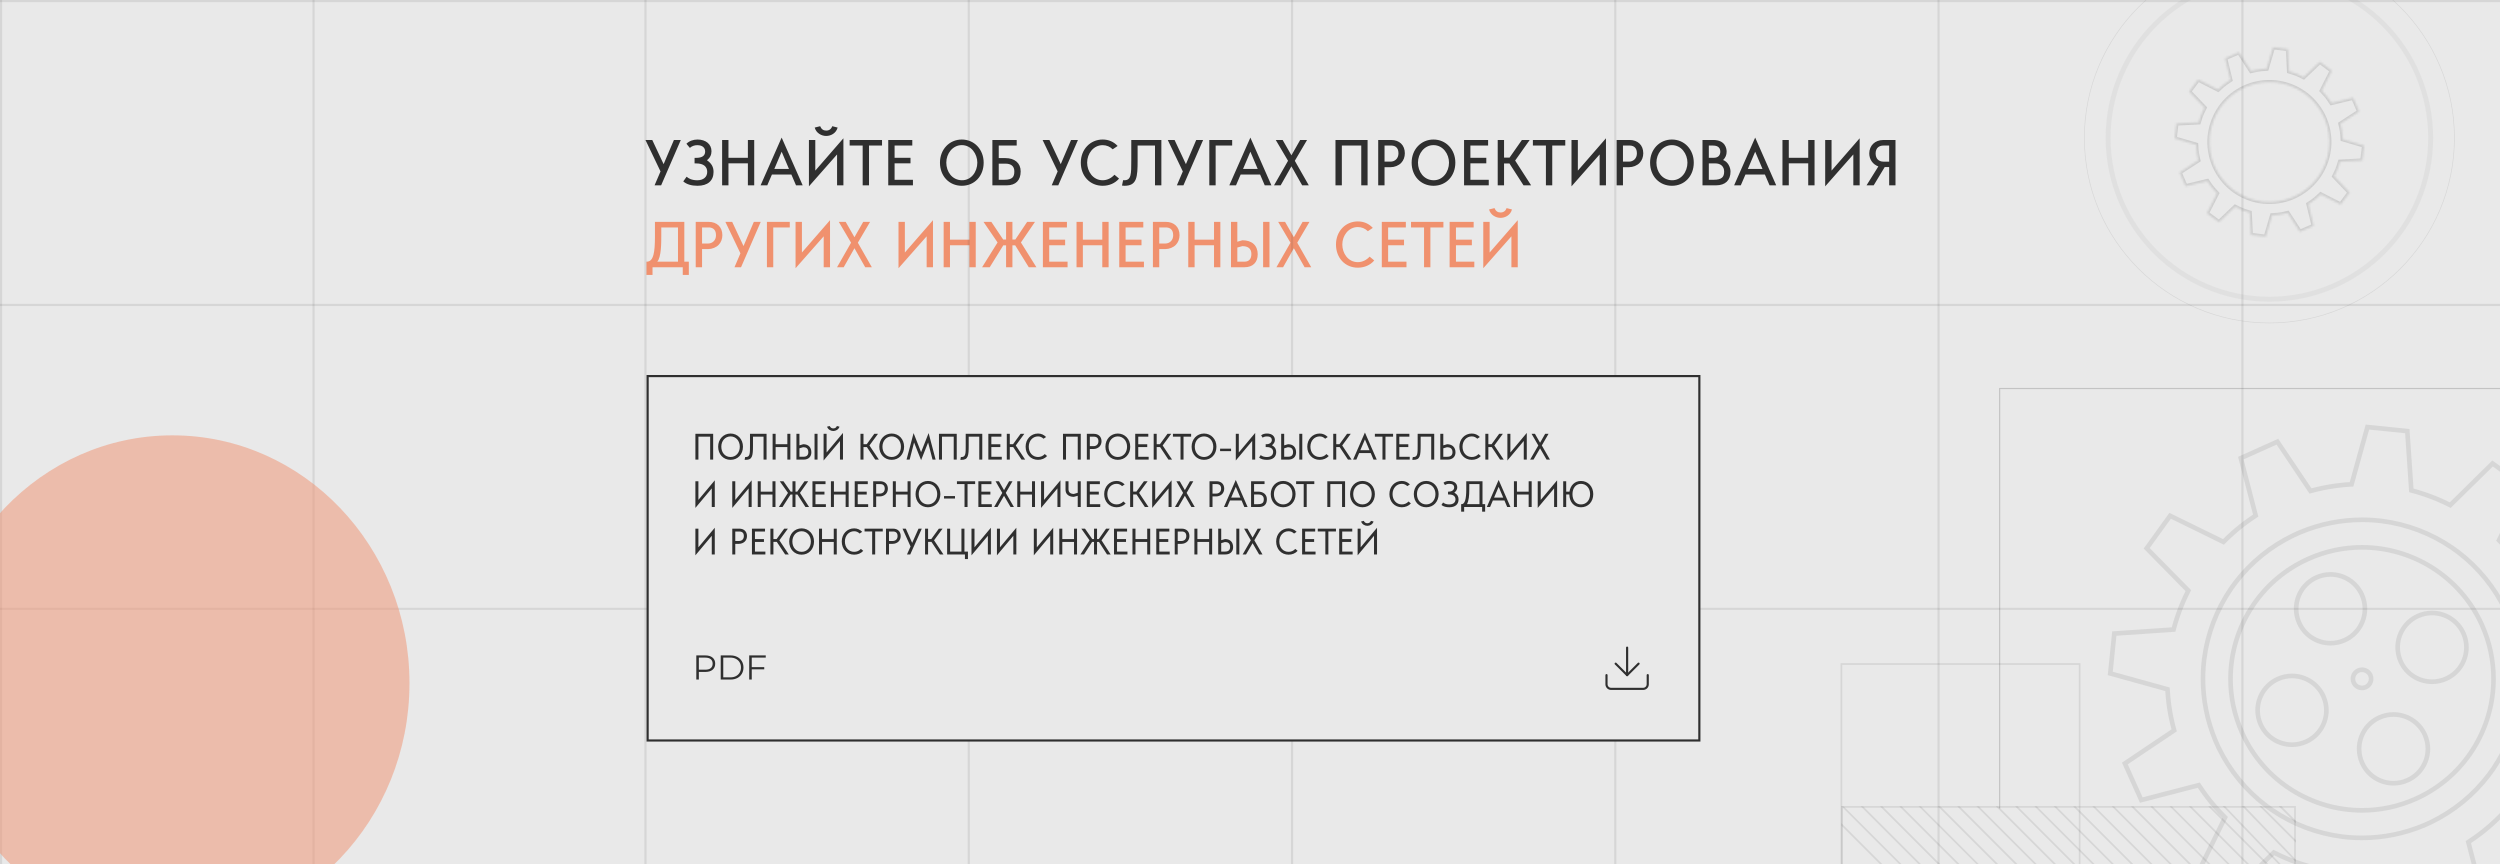 <?xml version="1.0" encoding="UTF-8"?> <svg xmlns="http://www.w3.org/2000/svg" width="1160" height="401" viewBox="0 0 1160 401" fill="none"> <g clip-path="url(#clip0_2_510)"> <rect width="1160" height="401" fill="#E9E9E9"></rect> <path d="M306.766 86L315.898 64.945H312.699L307.914 76.17L302.65 64.945H299.492L306.479 79.547L303.717 86H306.766ZM317.033 84.168C318.578 85.535 320.861 86.205 323.637 86.205C328.381 86.205 331.088 83.881 331.088 79.752C331.088 77.51 330.158 75.814 328.039 74.365C329.461 73.217 330.131 71.836 330.131 70.168C330.131 66.928 327.52 64.74 323.637 64.74C321.613 64.74 319.795 65.438 318.496 66.695L320.096 68.623C321.066 67.762 322.229 67.352 323.637 67.352C324.156 67.352 325.168 67.434 326.002 67.981C326.781 68.5 327.191 69.293 327.191 70.291C327.191 72.246 325.797 73.244 323.035 73.244H322.283V75.828H323.035C324.717 75.828 326.016 76.184 326.891 76.894C327.725 77.578 328.148 78.535 328.148 79.752C328.148 82.144 326.371 83.648 323.527 83.648C322.365 83.648 321.326 83.457 320.424 83.115C319.727 82.842 319.111 82.459 318.592 81.994L317.033 84.168ZM349.955 86V64.945H347.016V73.217H338.006V64.945H335.066V86H338.006V75.801H347.016V86H349.955ZM362.684 70.387L366.074 78.371H359.293L362.684 70.387ZM352.908 86H356.012L358.172 80.982H367.195L369.355 86H372.445L362.684 63.838L352.908 86ZM378.297 64.945H375.344V86.465L388.4 71.658V86H391.34V64.166L378.297 79.164V64.945ZM383.342 63.086C385.475 63.086 387.936 61.883 388.66 59.19L386.158 58.56C385.721 59.873 384.723 60.598 383.342 60.598C382.043 60.598 381.1 59.914 380.553 58.56L378.023 59.19C378.748 61.869 381.291 63.086 383.342 63.086ZM403.221 86V67.529H409.264V64.945H394.238V67.529H400.281V86H403.221ZM415.088 75.801H422.471V73.217H415.088V67.529H423.305V64.945H412.148V86H423.605V83.416H415.088V75.801ZM446.287 83.635C441.734 83.553 439.082 79.629 439.082 75.459C439.082 71.262 442.021 67.338 446.273 67.338C450.717 67.338 453.479 71.494 453.479 75.459C453.479 79.725 450.621 83.717 446.287 83.635ZM446.273 64.74C440.504 64.74 436.143 69.348 436.143 75.459C436.143 81.707 440.408 86.205 446.287 86.205C452.152 86.205 456.418 81.707 456.418 75.459C456.418 69.348 452.057 64.74 446.273 64.74ZM469.789 82.377C469.078 83.088 467.875 83.416 466.016 83.416H463.418V75.938H466.617C467.861 75.938 468.859 76.238 469.543 76.799C470.281 77.414 470.65 78.316 470.65 79.506C470.65 80.914 470.391 81.762 469.789 82.377ZM463.418 73.353V67.529H471.744V64.945H460.465V86H467.096C471.348 86 473.59 83.648 473.59 79.506C473.59 75.705 470.869 73.353 466.494 73.353H463.418ZM491.035 86L500.168 64.945H496.969L492.184 76.17L486.92 64.945H483.762L490.748 79.547L487.986 86H491.035ZM511.639 64.74C505.855 64.74 501.494 69.348 501.494 75.459C501.494 81.707 505.76 86.205 511.639 86.205C514.674 86.205 517.436 85.016 519.24 82.856L517.107 81.078C515.672 82.664 513.73 83.635 511.639 83.635C507.1 83.635 504.434 79.492 504.434 75.459C504.434 71.248 507.373 67.352 511.639 67.352C513.402 67.352 515.098 68.062 516.287 69.279L518.584 67.734C516.725 65.752 514.387 64.74 511.639 64.74ZM520.607 86.109C520.922 86.178 521.236 86.205 521.715 86.205C524.504 86.205 526.117 85.33 526.965 83.266C527.785 81.242 527.854 78.221 527.854 74.461V67.543H535.92V86H538.873V64.945H524.914V74.461C524.914 77.619 524.914 79.902 524.518 81.393C524.107 82.965 523.26 83.635 521.715 83.635C521.441 83.635 521.291 83.635 521.127 83.594L520.607 86.109ZM549.113 86L558.246 64.945H555.047L550.262 76.17L544.998 64.945H541.84L548.826 79.547L546.064 86H549.113ZM561.117 86H564.057V67.529H571.727V64.945H561.117V86ZM580.176 70.387L583.566 78.371H576.785L580.176 70.387ZM570.4 86H573.504L575.664 80.982H584.688L586.848 86H589.938L580.176 63.838L570.4 86ZM607.287 86L600.793 74.611L606.48 64.945H603.281L599.221 72.068L595.146 64.945H591.947L597.648 74.611L591.141 86H594.23L599.221 77.182L604.211 86H607.287ZM622.613 86V67.543H631.623V86H634.562V64.945H619.66V86H622.613ZM647.756 74.01C647.086 74.652 646.184 74.994 645.213 74.994H642.424V67.529H645.473C646.758 67.529 648.891 67.994 648.891 71.111C648.891 72.314 648.508 73.312 647.756 74.01ZM639.484 64.945V86H642.424V77.578H645.213C647.045 77.578 648.973 76.812 650.121 75.609C651.242 74.461 651.844 72.848 651.844 71.111C651.844 67.365 649.342 64.945 645.473 64.945H639.484ZM665.146 83.635C660.594 83.553 657.941 79.629 657.941 75.459C657.941 71.262 660.881 67.338 665.133 67.338C669.576 67.338 672.338 71.494 672.338 75.459C672.338 79.725 669.48 83.717 665.146 83.635ZM665.133 64.74C659.363 64.74 655.002 69.348 655.002 75.459C655.002 81.707 659.268 86.205 665.146 86.205C671.012 86.205 675.277 81.707 675.277 75.459C675.277 69.348 670.916 64.74 665.133 64.74ZM682.264 75.801H689.646V73.217H682.264V67.529H690.48V64.945H679.324V86H690.781V83.416H682.264V75.801ZM710.441 86L703.031 74.488L709.785 64.945H706.162L700.434 73.135H697.877V64.945H694.938V86H697.877V75.842H700.379L706.914 86H710.441ZM720.244 86V67.529H726.287V64.945H711.262V67.529H717.305V86H720.244ZM732.125 64.945H729.172V86.465L742.229 71.658V86H745.168V64.166L732.125 79.164V64.945ZM758.389 74.01C757.719 74.652 756.816 74.994 755.846 74.994H753.057V67.529H756.105C757.391 67.529 759.523 67.994 759.523 71.111C759.523 72.314 759.141 73.312 758.389 74.01ZM750.117 64.945V86H753.057V77.578H755.846C757.678 77.578 759.605 76.812 760.754 75.609C761.875 74.461 762.477 72.848 762.477 71.111C762.477 67.365 759.975 64.945 756.105 64.945H750.117ZM775.779 83.635C771.227 83.553 768.574 79.629 768.574 75.459C768.574 71.262 771.514 67.338 775.766 67.338C780.209 67.338 782.971 71.494 782.971 75.459C782.971 79.725 780.113 83.717 775.779 83.635ZM775.766 64.74C769.996 64.74 765.635 69.348 765.635 75.459C765.635 81.707 769.9 86.205 775.779 86.205C781.645 86.205 785.91 81.707 785.91 75.459C785.91 69.348 781.549 64.74 775.766 64.74ZM799.008 82.432C798.242 83.102 797.012 83.416 795.139 83.416H792.896V75.814H795.85C797.08 75.814 798.119 76.143 798.844 76.785C799.609 77.455 800.006 78.439 800.006 79.615C800.006 80.941 799.691 81.83 799.008 82.432ZM794.893 67.543C797.641 67.543 798.215 69.088 798.215 70.387C798.215 70.906 798.119 71.658 797.613 72.26C797.094 72.902 796.26 73.217 795.139 73.217H792.896V67.543H794.893ZM799.527 74.256C800.635 73.148 801.154 71.85 801.154 70.387C801.154 69.102 800.703 64.945 794.893 64.945H789.957V86H796.219C800.566 86 802.959 83.621 802.959 79.615C802.959 77.578 801.715 75.022 799.527 74.256ZM814.402 70.387L817.793 78.371H811.012L814.402 70.387ZM804.627 86H807.73L809.891 80.982H818.914L821.074 86H824.164L814.402 63.838L804.627 86ZM841.951 86V64.945H839.012V73.217H830.002V64.945H827.062V86H830.002V75.801H839.012V86H841.951ZM849.84 64.945H846.887V86.465L859.943 71.658V86H862.883V64.166L849.84 79.164V64.945ZM873.957 75.008C872.891 75.008 871.988 74.68 871.346 74.078C870.648 73.408 870.293 72.424 870.293 71.207C870.293 69.867 870.717 68.856 871.564 68.227C872.371 67.625 873.342 67.543 873.848 67.543H876.568V75.008H873.957ZM873.848 64.959C870.02 64.959 867.34 67.529 867.34 71.207C867.34 73.941 868.953 76.279 871.551 77.223L866.068 86H869.391L874.504 77.523H876.568V86H879.508V64.959H873.848Z" fill="#2F2F2F"></path> <path d="M304.975 121.416C306.834 119.379 306.834 112.666 306.834 109.658V105.529H314.586V121.416H304.975ZM303.895 102.945V109.658C303.895 113.76 303.689 116.385 303.211 118.189C302.938 119.256 302.555 120.035 302.076 120.568C301.557 121.129 300.914 121.416 300.135 121.416H299.957V127.582H302.773V124H316.801V127.582H319.617V121.416H317.525V102.945H303.895ZM331.088 112.01C330.418 112.652 329.516 112.994 328.545 112.994H325.756V105.529H328.805C330.09 105.529 332.223 105.994 332.223 109.111C332.223 110.314 331.84 111.312 331.088 112.01ZM322.816 102.945V124H325.756V115.578H328.545C330.377 115.578 332.305 114.812 333.453 113.609C334.574 112.461 335.176 110.848 335.176 109.111C335.176 105.365 332.674 102.945 328.805 102.945H322.816ZM343.844 124L352.977 102.945H349.777L344.992 114.17L339.729 102.945H336.57L343.557 117.547L340.795 124H343.844ZM355.848 124H358.787V105.529H366.457V102.945H355.848V124ZM372.09 102.945H369.137V124.465L382.193 109.658V124H385.133V102.166L372.09 117.164V102.945ZM404.533 124L398.039 112.611L403.727 102.945H400.527L396.467 110.068L392.393 102.945H389.193L394.895 112.611L388.387 124H391.477L396.467 115.182L401.457 124H404.533ZM419.859 102.945H416.906V124.465L429.963 109.658V124H432.902V102.166L419.859 117.164V102.945ZM452.74 124V102.945H449.801V111.217H440.791V102.945H437.852V124H440.791V113.801H449.801V124H452.74ZM480.891 124L473.713 112.502L480.234 102.945H476.598L471.115 111.135H469.762V102.945H466.822V111.135H465.469L459.986 102.945H456.35L462.871 112.502L455.693 124H459.234L465.523 113.842H466.822V124H469.762V113.842H471.061L477.35 124H480.891ZM486.838 113.801H494.221V111.217H486.838V105.529H495.055V102.945H483.898V124H495.355V121.416H486.838V113.801ZM514.4 124V102.945H511.461V111.217H502.451V102.945H499.512V124H502.451V113.801H511.461V124H514.4ZM522.275 113.801H529.658V111.217H522.275V105.529H530.492V102.945H519.336V124H530.793V121.416H522.275V113.801ZM543.221 112.01C542.551 112.652 541.648 112.994 540.678 112.994H537.889V105.529H540.938C542.223 105.529 544.355 105.994 544.355 109.111C544.355 110.314 543.973 111.312 543.221 112.01ZM534.949 102.945V124H537.889V115.578H540.678C542.51 115.578 544.438 114.812 545.586 113.609C546.707 112.461 547.309 110.848 547.309 109.111C547.309 105.365 544.807 102.945 540.938 102.945H534.949ZM566.244 124V102.945H563.305V111.217H554.295V102.945H551.355V124H554.295V113.801H563.305V124H566.244ZM574.119 121.416V114.854L576.43 114.211C578.973 114.211 580.641 115.25 580.641 117.861C580.641 120.062 579.574 121.416 577.441 121.416H574.119ZM574.119 112.16V102.945H571.18V124H577.441C581.283 124 583.58 121.758 583.58 117.984C583.58 113.91 580.928 111.49 576.498 111.477L574.119 112.16ZM589.035 124V102.945H586.082V124H589.035ZM608.408 124L601.914 112.611L607.602 102.945H604.402L600.342 110.068L596.268 102.945H593.068L598.77 112.611L592.262 124H595.352L600.342 115.182L605.332 124H608.408ZM630.037 102.74C624.254 102.74 619.893 107.348 619.893 113.459C619.893 119.707 624.158 124.205 630.037 124.205C633.072 124.205 635.834 123.016 637.639 120.855L635.506 119.078C634.07 120.664 632.129 121.635 630.037 121.635C625.498 121.635 622.832 117.492 622.832 113.459C622.832 109.248 625.771 105.352 630.037 105.352C631.801 105.352 633.496 106.062 634.686 107.279L636.982 105.734C635.123 103.752 632.785 102.74 630.037 102.74ZM644.092 113.801H651.475V111.217H644.092V105.529H652.309V102.945H641.152V124H652.609V121.416H644.092V113.801ZM663.697 124V105.529H669.74V102.945H654.715V105.529H660.758V124H663.697ZM675.564 113.801H682.947V111.217H675.564V105.529H683.781V102.945H672.625V124H684.082V121.416H675.564V113.801ZM691.191 102.945H688.238V124.465L701.295 109.658V124H704.234V102.166L691.191 117.164V102.945ZM696.236 101.086C698.369 101.086 700.83 99.883 701.555 97.189L699.053 96.561C698.615 97.873 697.617 98.598 696.236 98.598C694.938 98.598 693.994 97.914 693.447 96.561L690.918 97.189C691.643 99.869 694.186 101.086 696.236 101.086Z" fill="#F0916E"></path> <line x1="299.5" y1="2.18557e-08" x2="299.5" y2="401" stroke="#2F2F2F" stroke-opacity="0.1"></line> <line x1="1160" y1="0.5" y2="0.5" stroke="#2F2F2F" stroke-opacity="0.1"></line> <line x1="1160" y1="141.5" y2="141.5" stroke="#2F2F2F" stroke-opacity="0.1"></line> <line x1="1160" y1="282.5" y2="282.5" stroke="#2F2F2F" stroke-opacity="0.1"></line> <line x1="145.5" y1="2.18557e-08" x2="145.5" y2="401" stroke="#2F2F2F" stroke-opacity="0.1"></line> <line x1="0.5" y1="2.18557e-08" x2="0.5" y2="401" stroke="#2F2F2F" stroke-opacity="0.1"></line> <line x1="599.5" y1="2.18557e-08" x2="599.5" y2="401" stroke="#2F2F2F" stroke-opacity="0.1"></line> <line x1="449.5" y1="2.18557e-08" x2="449.5" y2="401" stroke="#2F2F2F" stroke-opacity="0.1"></line> <line x1="749.5" y1="2.18557e-08" x2="749.5" y2="401" stroke="#2F2F2F" stroke-opacity="0.1"></line> <line x1="899.5" y1="2.18557e-08" x2="899.5" y2="401" stroke="#2F2F2F" stroke-opacity="0.1"></line> <line x1="1040.5" y1="2.18557e-08" x2="1040.5" y2="401" stroke="#2F2F2F" stroke-opacity="0.1"></line> <rect x="300.5" y="174.5" width="488" height="169.087" fill="#E9E9E9" stroke="#2F2F2F"></rect> <path d="M322.667 213.261H324.066V202.62H329.511V213.261H330.909V201.292H322.667V213.261ZM338.98 212.05C336.495 212.05 334.691 210.066 334.691 207.261C334.691 204.511 336.534 202.495 338.98 202.495C341.425 202.495 343.269 204.511 343.269 207.261C343.269 210.066 341.464 212.05 338.98 212.05ZM338.98 201.159C335.698 201.159 333.222 203.777 333.222 207.261C333.222 210.808 335.644 213.37 338.98 213.37C342.316 213.37 344.737 210.808 344.737 207.261C344.737 203.777 342.261 201.159 338.98 201.159ZM347.995 206.683C347.995 210.355 348.058 212.066 346.034 212.066C345.948 212.066 345.823 212.05 345.761 212.042L345.495 213.339C345.612 213.363 345.847 213.378 346.034 213.378C349.144 213.378 349.386 211.456 349.386 206.683V202.62H354.284V213.261H355.683V201.292H347.995V206.683ZM359.894 206.12V201.292H358.495V213.261H359.894V207.448H365.331V213.261H366.73V201.292H365.331V206.12H359.894ZM370.941 211.933V208.019L372.659 207.503C373.964 207.503 375.066 207.98 375.066 209.831C375.066 211.855 373.37 211.933 372.698 211.933H370.941ZM370.941 206.644V201.292H369.542V213.261H372.901C375.105 213.261 376.464 211.941 376.464 209.902C376.464 207.636 375.191 206.128 372.722 206.113L370.941 206.644ZM377.948 213.261H379.339V201.292H377.948V213.261ZM386.644 199.988C387.761 199.988 389.089 199.363 389.534 197.98L388.316 197.667C388.034 198.394 387.441 198.784 386.644 198.784C385.886 198.784 385.331 198.409 384.995 197.667L383.753 197.98C384.206 199.363 385.566 199.988 386.644 199.988ZM383.542 201.292H382.144V213.675L389.745 204.613V213.261H391.144V200.87L383.542 209.956V201.292ZM407.792 213.261L403.425 206.698L407.386 201.292H405.667L402.159 206.113H400.659V201.292H399.261V213.261H400.659V207.441H402.237L406.105 213.261H407.792ZM413.745 212.05C411.261 212.05 409.456 210.066 409.456 207.261C409.456 204.511 411.3 202.495 413.745 202.495C416.191 202.495 418.034 204.511 418.034 207.261C418.034 210.066 416.23 212.05 413.745 212.05ZM413.745 201.159C410.464 201.159 407.987 203.777 407.987 207.261C407.987 210.808 410.409 213.37 413.745 213.37C417.081 213.37 419.503 210.808 419.503 207.261C419.503 203.777 417.026 201.159 413.745 201.159ZM427.386 209.8L423.901 200.948L420.636 213.261H422.081L424.128 205.308L427.386 213.511L430.644 205.308L432.691 213.261H434.136L430.878 200.948L427.386 209.8ZM435.683 213.261H437.081V202.62H442.526V213.261H443.925V201.292H435.683V213.261ZM448.089 206.683C448.089 210.355 448.151 212.066 446.128 212.066C446.042 212.066 445.917 212.05 445.855 212.042L445.589 213.339C445.706 213.363 445.941 213.378 446.128 213.378C449.237 213.378 449.48 211.456 449.48 206.683V202.62H454.378V213.261H455.776V201.292H448.089V206.683ZM459.987 207.448H464.159V206.128H459.987V202.628H464.651V201.292H458.589V213.261H464.823V211.941H459.987V207.448ZM475.683 213.261L471.316 206.698L475.276 201.292H473.558L470.05 206.113H468.55V201.292H467.151V213.261H468.55V207.441H470.128L473.995 213.261H475.683ZM481.636 201.159C478.355 201.159 475.886 203.784 475.886 207.261C475.886 210.816 478.308 213.37 481.644 213.37C483.308 213.37 484.831 212.738 485.855 211.597L484.769 210.683C483.909 211.613 482.855 212.05 481.644 212.05C479.151 212.05 477.347 210.073 477.347 207.261C477.347 204.511 479.198 202.495 481.636 202.495C482.675 202.495 483.433 202.863 484.198 203.566L485.386 202.769C484.355 201.73 483.136 201.159 481.636 201.159ZM493.23 213.261H494.628V202.62H500.073V213.261H501.472V201.292H493.23V213.261ZM505.683 207.019V202.62H507.558C508.925 202.62 509.667 203.308 509.667 204.738C509.667 206.331 508.55 207.019 507.401 207.019H505.683ZM504.292 201.292V213.261H505.683V208.339H507.401C508.425 208.339 509.503 207.909 510.151 207.238C510.769 206.597 511.112 205.706 511.112 204.73C511.112 202.644 509.714 201.292 507.558 201.292H504.292ZM518.667 212.05C516.183 212.05 514.378 210.066 514.378 207.261C514.378 204.511 516.222 202.495 518.667 202.495C521.112 202.495 522.956 204.511 522.956 207.261C522.956 210.066 521.151 212.05 518.667 212.05ZM518.667 201.159C515.386 201.159 512.909 203.777 512.909 207.261C512.909 210.808 515.331 213.37 518.667 213.37C522.003 213.37 524.425 210.808 524.425 207.261C524.425 203.777 521.948 201.159 518.667 201.159ZM528.144 207.448H532.316V206.128H528.144V202.628H532.808V201.292H526.745V213.261H532.98V211.941H528.144V207.448ZM543.839 213.261L539.472 206.698L543.433 201.292H541.714L538.206 206.113H536.706V201.292H535.308V213.261H536.706V207.441H538.284L542.151 213.261H543.839ZM549.159 213.261V202.613H552.683V201.292H544.237V202.613H547.761V213.261H549.159ZM558.667 212.05C556.183 212.05 554.378 210.066 554.378 207.261C554.378 204.511 556.222 202.495 558.667 202.495C561.112 202.495 562.956 204.511 562.956 207.261C562.956 210.066 561.151 212.05 558.667 212.05ZM558.667 201.159C555.386 201.159 552.909 203.777 552.909 207.261C552.909 210.808 555.331 213.37 558.667 213.37C562.003 213.37 564.425 210.808 564.425 207.261C564.425 203.777 561.948 201.159 558.667 201.159ZM566.12 209.323H571.214V208.183H566.12V209.323ZM574.808 201.292H573.409V213.675L581.011 204.613V213.261H582.409V200.87L574.808 209.956V201.292ZM590.191 206.613C591.144 205.8 591.55 205.05 591.55 204.167C591.55 202.339 590.128 201.159 587.886 201.159C586.8 201.159 585.917 201.386 585.175 201.995L585.855 203.081C586.472 202.644 587.144 202.503 587.886 202.503C588.972 202.503 590.128 202.816 590.128 204.238C590.128 205.05 589.378 206.12 587.62 206.12H587.276V207.441H587.753C589.651 207.441 590.737 208.238 590.737 209.73C590.737 211.222 589.581 212.058 587.816 212.058C586.667 212.058 585.714 211.769 584.972 211.159L584.222 212.308C585.105 213.058 586.394 213.37 587.886 213.37C590.597 213.37 592.159 212.042 592.159 209.73C592.159 208.511 591.691 207.425 590.191 206.613ZM595.862 211.933V208.019L597.581 207.503C598.886 207.503 599.987 207.98 599.987 209.831C599.987 211.855 598.292 211.933 597.62 211.933H595.862ZM595.862 206.644V201.292H594.464V213.261H597.823C600.026 213.261 601.386 211.941 601.386 209.902C601.386 207.636 600.112 206.128 597.644 206.113L595.862 206.644ZM602.87 213.261H604.261V201.292H602.87V213.261ZM612.323 201.159C609.042 201.159 606.573 203.784 606.573 207.261C606.573 210.816 608.995 213.37 612.331 213.37C613.995 213.37 615.519 212.738 616.542 211.597L615.456 210.683C614.597 211.613 613.542 212.05 612.331 212.05C609.839 212.05 608.034 210.073 608.034 207.261C608.034 204.511 609.886 202.495 612.323 202.495C613.362 202.495 614.12 202.863 614.886 203.566L616.073 202.769C615.042 201.73 613.823 201.159 612.323 201.159ZM627.151 213.261L622.784 206.698L626.745 201.292H625.026L621.519 206.113H620.019V201.292H618.62V213.261H620.019V207.441H621.597L625.464 213.261H627.151ZM633.323 203.886L635.448 208.886H631.198L633.323 203.886ZM638.816 213.261L633.323 200.683L627.831 213.261H629.347L630.644 210.214H636.011L637.3 213.261H638.816ZM642.862 213.261V202.613H646.386V201.292H637.941V202.613H641.464V213.261H642.862ZM649.284 207.448H653.456V206.128H649.284V202.628H653.948V201.292H647.886V213.261H654.12V211.941H649.284V207.448ZM657.792 206.683C657.792 210.355 657.855 212.066 655.831 212.066C655.745 212.066 655.62 212.05 655.558 212.042L655.292 213.339C655.409 213.363 655.644 213.378 655.831 213.378C658.941 213.378 659.183 211.456 659.183 206.683V202.62H664.081V213.261H665.48V201.292H657.792V206.683ZM669.691 211.941V208.019L671.401 207.503C672.714 207.503 673.956 207.98 673.956 209.839C673.956 211.855 672.183 211.941 671.511 211.941H669.691ZM669.691 206.644V201.292H668.292V213.261H671.714C673.925 213.261 675.347 211.948 675.347 209.909C675.347 207.644 673.941 206.128 671.464 206.12L669.691 206.644ZM682.901 201.159C679.62 201.159 677.151 203.784 677.151 207.261C677.151 210.816 679.573 213.37 682.909 213.37C684.573 213.37 686.097 212.738 687.12 211.597L686.034 210.683C685.175 211.613 684.12 212.05 682.909 212.05C680.417 212.05 678.612 210.073 678.612 207.261C678.612 204.511 680.464 202.495 682.901 202.495C683.941 202.495 684.698 202.863 685.464 203.566L686.651 202.769C685.62 201.73 684.401 201.159 682.901 201.159ZM697.73 213.261L693.362 206.698L697.323 201.292H695.605L692.097 206.113H690.597V201.292H689.198V213.261H690.597V207.441H692.175L696.042 213.261H697.73ZM700.823 201.292H699.425V213.675L707.026 204.613V213.261H708.425V200.87L700.823 209.956V201.292ZM715.401 206.698L718.519 201.292H716.956L714.589 205.425L712.214 201.292H710.651L713.769 206.698L709.98 213.261H711.55L714.589 208.042L717.62 213.261H719.183L715.401 206.698ZM324.058 223.292H322.659V235.675L330.261 226.613V235.261H331.659V222.87L324.058 231.956V223.292ZM341.167 223.292H339.769V235.675L347.37 226.613V235.261H348.769V222.87L341.167 231.956V223.292ZM352.987 228.12V223.292H351.589V235.261H352.987V229.448H358.425V235.261H359.823V223.292H358.425V228.12H352.987ZM375.011 223.292H373.292L369.917 228.12H369.105V223.292H367.706V228.12H366.886L363.519 223.292H361.8L365.62 228.706L361.394 235.261H363.081L366.816 229.448H367.706V235.261H369.105V229.448H369.995L373.73 235.261H375.417L371.183 228.706L375.011 223.292ZM378.378 229.448H382.55V228.128H378.378V224.628H383.042V223.292H376.98V235.261H383.214V233.941H378.378V229.448ZM386.941 228.12V223.292H385.542V235.261H386.941V229.448H392.378V235.261H393.776V223.292H392.378V228.12H386.941ZM397.987 229.448H402.159V228.128H397.987V224.628H402.651V223.292H396.589V235.261H402.823V233.941H397.987V229.448ZM406.542 229.019V224.62H408.417C409.784 224.62 410.526 225.308 410.526 226.738C410.526 228.331 409.409 229.019 408.261 229.019H406.542ZM405.151 223.292V235.261H406.542V230.339H408.261C409.284 230.339 410.362 229.909 411.011 229.238C411.628 228.597 411.972 227.706 411.972 226.73C411.972 224.644 410.573 223.292 408.417 223.292H405.151ZM415.675 228.12V223.292H414.276V235.261H415.675V229.448H421.112V235.261H422.511V223.292H421.112V228.12H415.675ZM430.573 234.05C428.089 234.05 426.284 232.066 426.284 229.261C426.284 226.511 428.128 224.495 430.573 224.495C433.019 224.495 434.862 226.511 434.862 229.261C434.862 232.066 433.058 234.05 430.573 234.05ZM430.573 223.159C427.292 223.159 424.816 225.777 424.816 229.261C424.816 232.808 427.237 235.37 430.573 235.37C433.909 235.37 436.331 232.808 436.331 229.261C436.331 225.777 433.855 223.159 430.573 223.159ZM438.026 231.323H443.12V230.183H438.026V231.323ZM448.941 235.261V224.613H452.464V223.292H444.019V224.613H447.542V235.261H448.941ZM455.362 229.448H459.534V228.128H455.362V224.628H460.026V223.292H453.964V235.261H460.198V233.941H455.362V229.448ZM466.683 228.698L469.8 223.292H468.237L465.87 227.425L463.495 223.292H461.933L465.05 228.698L461.261 235.261H462.831L465.87 230.042L468.901 235.261H470.464L466.683 228.698ZM473.409 228.12V223.292H472.011V235.261H473.409V229.448H478.847V235.261H480.245V223.292H478.847V228.12H473.409ZM484.448 223.292H483.05V235.675L490.651 226.613V235.261H492.05V222.87L484.448 231.956V223.292ZM500.066 228.652L498.276 229.191C496.667 229.191 495.792 228.378 495.792 227.073V223.292H494.401V227.073C494.401 228.019 494.581 228.722 495.144 229.355C495.831 230.128 496.909 230.542 498.245 230.542L500.066 230.05V235.261H501.464V223.292H500.066V228.652ZM505.675 229.448H509.847V228.128H505.675V224.628H510.339V223.292H504.276V235.261H510.511V233.941H505.675V229.448ZM518.089 223.159C514.808 223.159 512.339 225.784 512.339 229.261C512.339 232.816 514.761 235.37 518.097 235.37C519.761 235.37 521.284 234.738 522.308 233.597L521.222 232.683C520.362 233.613 519.308 234.05 518.097 234.05C515.605 234.05 513.8 232.073 513.8 229.261C513.8 226.511 515.651 224.495 518.089 224.495C519.128 224.495 519.886 224.863 520.651 225.566L521.839 224.769C520.808 223.73 519.589 223.159 518.089 223.159ZM532.917 235.261L528.55 228.698L532.511 223.292H530.792L527.284 228.113H525.784V223.292H524.386V235.261H525.784V229.441H527.362L531.23 235.261H532.917ZM536.011 223.292H534.612V235.675L542.214 226.613V235.261H543.612V222.87L536.011 231.956V223.292ZM550.589 228.698L553.706 223.292H552.144L549.776 227.425L547.401 223.292H545.839L548.956 228.698L545.167 235.261H546.737L549.776 230.042L552.808 235.261H554.37L550.589 228.698ZM562.605 229.019V224.62H564.48C565.847 224.62 566.589 225.308 566.589 226.738C566.589 228.331 565.472 229.019 564.323 229.019H562.605ZM561.214 223.292V235.261H562.605V230.339H564.323C565.347 230.339 566.425 229.909 567.073 229.238C567.691 228.597 568.034 227.706 568.034 226.73C568.034 224.644 566.636 223.292 564.48 223.292H561.214ZM573.401 225.886L575.526 230.886H571.276L573.401 225.886ZM578.894 235.261L573.401 222.683L567.909 235.261H569.425L570.722 232.214H576.089L577.378 235.261H578.894ZM581.894 233.941V229.441H583.886C585.511 229.441 586.394 230.198 586.394 231.628C586.394 233.097 585.948 233.941 583.566 233.941H581.894ZM581.894 228.12V224.62H586.745V223.292H580.495V235.261H584.198C586.589 235.261 587.831 233.98 587.831 231.628C587.831 229.527 586.261 228.12 583.823 228.12H581.894ZM595.386 234.05C592.901 234.05 591.097 232.066 591.097 229.261C591.097 226.511 592.941 224.495 595.386 224.495C597.831 224.495 599.675 226.511 599.675 229.261C599.675 232.066 597.87 234.05 595.386 234.05ZM595.386 223.159C592.105 223.159 589.628 225.777 589.628 229.261C589.628 232.808 592.05 235.37 595.386 235.37C598.722 235.37 601.144 232.808 601.144 229.261C601.144 225.777 598.667 223.159 595.386 223.159ZM606.316 235.261V224.613H609.839V223.292H601.394V224.613H604.917V235.261H606.316ZM615.87 235.261H617.269V224.62H622.714V235.261H624.112V223.292H615.87V235.261ZM632.183 234.05C629.698 234.05 627.894 232.066 627.894 229.261C627.894 226.511 629.737 224.495 632.183 224.495C634.628 224.495 636.472 226.511 636.472 229.261C636.472 232.066 634.667 234.05 632.183 234.05ZM632.183 223.159C628.901 223.159 626.425 225.777 626.425 229.261C626.425 232.808 628.847 235.37 632.183 235.37C635.519 235.37 637.941 232.808 637.941 229.261C637.941 225.777 635.464 223.159 632.183 223.159ZM650.433 223.159C647.151 223.159 644.683 225.784 644.683 229.261C644.683 232.816 647.105 235.37 650.441 235.37C652.105 235.37 653.628 234.738 654.651 233.597L653.566 232.683C652.706 233.613 651.651 234.05 650.441 234.05C647.948 234.05 646.144 232.073 646.144 229.261C646.144 226.511 647.995 224.495 650.433 224.495C651.472 224.495 652.23 224.863 652.995 225.566L654.183 224.769C653.151 223.73 651.933 223.159 650.433 223.159ZM661.761 234.05C659.276 234.05 657.472 232.066 657.472 229.261C657.472 226.511 659.316 224.495 661.761 224.495C664.206 224.495 666.05 226.511 666.05 229.261C666.05 232.066 664.245 234.05 661.761 234.05ZM661.761 223.159C658.48 223.159 656.003 225.777 656.003 229.261C656.003 232.808 658.425 235.37 661.761 235.37C665.097 235.37 667.519 232.808 667.519 229.261C667.519 225.777 665.042 223.159 661.761 223.159ZM674.8 228.613C675.753 227.8 676.159 227.05 676.159 226.167C676.159 224.339 674.737 223.159 672.495 223.159C671.409 223.159 670.526 223.386 669.784 223.995L670.464 225.081C671.081 224.644 671.753 224.503 672.495 224.503C673.581 224.503 674.737 224.816 674.737 226.238C674.737 227.05 673.987 228.12 672.23 228.12H671.886V229.441H672.362C674.261 229.441 675.347 230.238 675.347 231.73C675.347 233.222 674.191 234.058 672.425 234.058C671.276 234.058 670.323 233.769 669.581 233.159L668.831 234.308C669.714 235.058 671.003 235.37 672.495 235.37C675.206 235.37 676.769 234.042 676.769 231.73C676.769 230.511 676.3 229.425 674.8 228.613ZM680.683 233.933C681.526 232.308 681.745 229.964 681.745 227.284V224.62H686.48V233.933H680.683ZM687.878 223.292H680.347V227.12C680.347 231.378 679.745 233.933 678.198 233.933H677.972V237.409H679.37V235.261H687.706V237.409H689.105V233.933H687.878V223.292ZM695.37 225.886L697.495 230.886H693.245L695.37 225.886ZM700.862 235.261L695.37 222.683L689.878 235.261H691.394L692.691 232.214H698.058L699.347 235.261H700.862ZM703.862 228.12V223.292H702.464V235.261H703.862V229.448H709.3V235.261H710.698V223.292H709.3V228.12H703.862ZM714.901 223.292H713.503V235.675L721.105 226.613V235.261H722.503V222.87L714.901 231.956V223.292ZM733.581 234.058C731.097 234.058 729.628 232.073 729.628 229.269C729.628 226.519 731.136 224.503 733.581 224.503C736.026 224.503 737.8 226.519 737.8 229.269C737.8 232.073 736.066 234.058 733.581 234.058ZM733.581 223.167C730.667 223.167 728.675 225.23 728.245 228.12H726.714V223.292H725.323V235.261H726.714V229.441H728.167C728.237 232.902 730.3 235.378 733.581 235.378C736.917 235.378 739.269 232.823 739.269 229.269C739.269 225.784 736.862 223.167 733.581 223.167ZM324.058 245.292H322.659V257.675L330.261 248.613V257.261H331.659V244.87L324.058 253.956V245.292ZM341.167 251.019V246.62H343.042C344.409 246.62 345.151 247.308 345.151 248.738C345.151 250.331 344.034 251.019 342.886 251.019H341.167ZM339.776 245.292V257.261H341.167V252.339H342.886C343.909 252.339 344.987 251.909 345.636 251.238C346.253 250.597 346.597 249.706 346.597 248.73C346.597 246.644 345.198 245.292 343.042 245.292H339.776ZM350.3 251.448H354.472V250.128H350.3V246.628H354.964V245.292H348.901V257.261H355.136V255.941H350.3V251.448ZM365.995 257.261L361.628 250.698L365.589 245.292H363.87L360.362 250.113H358.862V245.292H357.464V257.261H358.862V251.441H360.441L364.308 257.261H365.995ZM371.948 256.05C369.464 256.05 367.659 254.066 367.659 251.261C367.659 248.511 369.503 246.495 371.948 246.495C374.394 246.495 376.237 248.511 376.237 251.261C376.237 254.066 374.433 256.05 371.948 256.05ZM371.948 245.159C368.667 245.159 366.191 247.777 366.191 251.261C366.191 254.808 368.612 257.37 371.948 257.37C375.284 257.37 377.706 254.808 377.706 251.261C377.706 247.777 375.23 245.159 371.948 245.159ZM381.425 250.12V245.292H380.026V257.261H381.425V251.448H386.862V257.261H388.261V245.292H386.862V250.12H381.425ZM396.323 245.159C393.042 245.159 390.573 247.784 390.573 251.261C390.573 254.816 392.995 257.37 396.331 257.37C397.995 257.37 399.519 256.738 400.542 255.597L399.456 254.683C398.597 255.613 397.542 256.05 396.331 256.05C393.839 256.05 392.034 254.073 392.034 251.261C392.034 248.511 393.886 246.495 396.323 246.495C397.362 246.495 398.12 246.863 398.886 247.566L400.073 246.769C399.042 245.73 397.823 245.159 396.323 245.159ZM406.081 257.261V246.613H409.605V245.292H401.159V246.613H404.683V257.261H406.081ZM412.495 251.019V246.62H414.37C415.737 246.62 416.48 247.308 416.48 248.738C416.48 250.331 415.362 251.019 414.214 251.019H412.495ZM411.105 245.292V257.261H412.495V252.339H414.214C415.237 252.339 416.316 251.909 416.964 251.238C417.581 250.597 417.925 249.706 417.925 248.73C417.925 246.644 416.526 245.292 414.37 245.292H411.105ZM423.245 251.902L420.3 245.292H418.761L422.495 253.566L420.839 257.261H422.355L427.714 245.292H426.198L423.245 251.902ZM437.761 257.261L433.394 250.698L437.355 245.292H435.636L432.128 250.113H430.628V245.292H429.23V257.261H430.628V251.441H432.206L436.073 257.261H437.761ZM447.503 245.292H446.105V255.933H440.862V245.292H439.464V257.261H447.73V259.402H449.128V255.933H447.503V245.292ZM452.167 245.292H450.769V257.675L458.37 248.613V257.261H459.769V244.87L452.167 253.956V245.292ZM463.98 245.292H462.581V257.675L470.183 248.613V257.261H471.581V244.87L463.98 253.956V245.292ZM481.089 245.292H479.691V257.675L487.292 248.613V257.261H488.691V244.87L481.089 253.956V245.292ZM492.909 250.12V245.292H491.511V257.261H492.909V251.448H498.347V257.261H499.745V245.292H498.347V250.12H492.909ZM514.933 245.292H513.214L509.839 250.12H509.026V245.292H507.628V250.12H506.808L503.441 245.292H501.722L505.542 250.706L501.316 257.261H503.003L506.737 251.448H507.628V257.261H509.026V251.448H509.917L513.651 257.261H515.339L511.105 250.706L514.933 245.292ZM518.3 251.448H522.472V250.128H518.3V246.628H522.964V245.292H516.901V257.261H523.136V255.941H518.3V251.448ZM526.862 250.12V245.292H525.464V257.261H526.862V251.448H532.3V257.261H533.698V245.292H532.3V250.12H526.862ZM537.909 251.448H542.081V250.128H537.909V246.628H542.573V245.292H536.511V257.261H542.745V255.941H537.909V251.448ZM546.464 251.019V246.62H548.339C549.706 246.62 550.448 247.308 550.448 248.738C550.448 250.331 549.331 251.019 548.183 251.019H546.464ZM545.073 245.292V257.261H546.464V252.339H548.183C549.206 252.339 550.284 251.909 550.933 251.238C551.55 250.597 551.894 249.706 551.894 248.73C551.894 246.644 550.495 245.292 548.339 245.292H545.073ZM555.597 250.12V245.292H554.198V257.261H555.597V251.448H561.034V257.261H562.433V245.292H561.034V250.12H555.597ZM566.644 255.933V252.019L568.362 251.503C569.667 251.503 570.769 251.98 570.769 253.831C570.769 255.855 569.073 255.933 568.401 255.933H566.644ZM566.644 250.644V245.292H565.245V257.261H568.605C570.808 257.261 572.167 255.941 572.167 253.902C572.167 251.636 570.894 250.128 568.425 250.113L566.644 250.644ZM573.651 257.261H575.042V245.292H573.651V257.261ZM582.011 250.698L585.128 245.292H583.566L581.198 249.425L578.823 245.292H577.261L580.378 250.698L576.589 257.261H578.159L581.198 252.042L584.23 257.261H585.792L582.011 250.698ZM597.886 245.159C594.605 245.159 592.136 247.784 592.136 251.261C592.136 254.816 594.558 257.37 597.894 257.37C599.558 257.37 601.081 256.738 602.105 255.597L601.019 254.683C600.159 255.613 599.105 256.05 597.894 256.05C595.401 256.05 593.597 254.073 593.597 251.261C593.597 248.511 595.448 246.495 597.886 246.495C598.925 246.495 599.683 246.863 600.448 247.566L601.636 246.769C600.605 245.73 599.386 245.159 597.886 245.159ZM605.581 251.448H609.753V250.128H605.581V246.628H610.245V245.292H604.183V257.261H610.417V255.941H605.581V251.448ZM616.362 257.261V246.613H619.886V245.292H611.441V246.613H614.964V257.261H616.362ZM622.784 251.448H626.956V250.128H622.784V246.628H627.448V245.292H621.386V257.261H627.62V255.941H622.784V251.448ZM634.441 243.988C635.558 243.988 636.886 243.363 637.331 241.98L636.112 241.667C635.831 242.394 635.237 242.784 634.441 242.784C633.683 242.784 633.128 242.409 632.792 241.667L631.55 241.98C632.003 243.363 633.362 243.988 634.441 243.988ZM631.339 245.292H629.941V257.675L637.542 248.613V257.261H638.941V244.87L631.339 253.956V245.292Z" fill="#2F2F2F"></path> <path d="M327.277 304.113C328.706 304.113 329.826 304.454 330.637 305.137C331.448 305.819 331.853 306.758 331.853 307.953C331.853 309.147 331.448 310.086 330.637 310.769C329.826 311.441 328.706 311.777 327.277 311.777H324.269V315.313H323.085V304.113H327.277ZM327.245 310.737C328.354 310.737 329.202 310.497 329.789 310.017C330.376 309.526 330.669 308.838 330.669 307.953C330.669 307.046 330.376 306.353 329.789 305.873C329.202 305.382 328.354 305.137 327.245 305.137H324.269V310.737H327.245ZM334.413 304.113H338.973C340.157 304.113 341.202 304.353 342.109 304.833C343.016 305.302 343.72 305.963 344.221 306.817C344.722 307.659 344.973 308.625 344.973 309.713C344.973 310.801 344.722 311.771 344.221 312.625C343.72 313.467 343.016 314.129 342.109 314.609C341.202 315.078 340.157 315.313 338.973 315.313H334.413V304.113ZM338.909 314.289C339.89 314.289 340.749 314.097 341.485 313.713C342.221 313.318 342.792 312.779 343.197 312.097C343.602 311.403 343.805 310.609 343.805 309.713C343.805 308.817 343.602 308.027 343.197 307.345C342.792 306.651 342.221 306.113 341.485 305.729C340.749 305.334 339.89 305.137 338.909 305.137H335.597V314.289H338.909ZM348.816 305.137V309.537H354.608V310.561H348.816V315.313H347.632V304.113H355.312V305.137H348.816Z" fill="#2F2F2F"></path> <path d="M764.55 313.258V317.51C764.55 318.074 764.326 318.615 763.927 319.014C763.528 319.413 762.987 319.637 762.424 319.637H747.541C746.977 319.637 746.436 319.413 746.038 319.014C745.639 318.615 745.415 318.074 745.415 317.51V313.258" stroke="#2F2F2F" stroke-linecap="round" stroke-linejoin="round"></path> <path d="M749.667 307.943L754.982 313.258L760.297 307.943" stroke="#2F2F2F" stroke-linecap="round" stroke-linejoin="round"></path> <path d="M754.982 313.258V300.502" stroke="#2F2F2F" stroke-linecap="round" stroke-linejoin="round"></path> <g filter="url(#filter0_f_2_510)"> <path d="M190 317C190 380.513 140.751 432 80 432C19.249 432 -30 380.513 -30 317C-30 253.487 19.249 202 80 202C140.751 202 190 253.487 190 317Z" fill="#F0916E" fill-opacity="0.5"></path> </g> <mask id="path-20-inside-1_2_510" fill="white"> <path d="M1041.5 40.585C1041.68 40.506 1041.85 40.431 1042.03 40.354C1042.2 40.284 1042.36 40.211 1042.52 40.144L1042.65 40.094C1046.74 38.461 1051.17 37.815 1055.56 38.213L1055.69 38.225C1055.89 38.245 1056.08 38.269 1056.27 38.294C1056.45 38.313 1056.63 38.332 1056.8 38.355L1056.94 38.375C1061.29 39.006 1065.45 40.663 1069.05 43.201L1069.16 43.279C1069.32 43.391 1069.48 43.51 1069.63 43.626C1069.77 43.732 1069.92 43.836 1070.06 43.945L1070.17 44.03C1073.62 46.755 1076.4 50.271 1078.25 54.266L1078.3 54.389C1078.39 54.568 1078.46 54.752 1078.54 54.933C1078.61 55.094 1078.68 55.253 1078.75 55.415L1078.8 55.542C1080.43 59.631 1081.08 64.067 1080.68 68.454L1080.66 68.578C1080.64 68.775 1080.62 68.971 1080.6 69.165C1080.58 69.343 1080.56 69.52 1080.53 69.698L1080.51 69.821C1079.89 74.183 1078.23 78.348 1075.69 81.949L1075.61 82.055C1075.51 82.201 1075.4 82.341 1075.29 82.484C1075.18 82.641 1075.06 82.798 1074.94 82.953L1074.86 83.057C1072.13 86.517 1068.62 89.293 1064.62 91.14L1064.5 91.195C1064.33 91.27 1064.17 91.34 1064 91.412C1063.82 91.488 1063.65 91.566 1063.47 91.638L1063.35 91.687C1059.26 93.321 1054.82 93.966 1050.44 93.567L1050.31 93.556C1050.12 93.537 1049.94 93.512 1049.76 93.492C1049.57 93.47 1049.38 93.45 1049.19 93.425L1049.06 93.406C1044.7 92.774 1040.54 91.117 1036.94 88.58L1036.83 88.502C1036.69 88.396 1036.54 88.285 1036.4 88.176C1036.24 88.062 1036.09 87.95 1035.94 87.834L1035.83 87.75C1032.37 85.024 1029.6 81.508 1027.75 77.511L1027.69 77.39C1027.62 77.228 1027.55 77.065 1027.48 76.902C1027.4 76.723 1027.33 76.542 1027.25 76.36L1027.2 76.237C1025.57 72.149 1024.92 67.719 1025.32 63.333L1025.33 63.193C1025.35 63.014 1025.38 62.838 1025.4 62.661C1025.42 62.471 1025.44 62.28 1025.46 62.088L1025.48 61.948C1026.12 57.592 1027.77 53.434 1030.31 49.837L1030.39 49.726C1030.5 49.566 1030.62 49.41 1030.74 49.251C1030.84 49.112 1030.95 48.969 1031.05 48.831L1031.14 48.724C1033.86 45.265 1037.38 42.49 1041.37 40.641L1041.5 40.585ZM1019.17 69.741C1019.2 69.963 1019.23 70.185 1019.26 70.405C1019.27 70.537 1019.29 70.668 1019.31 70.799C1019.33 70.927 1019.35 71.057 1019.37 71.187C1019.4 71.407 1019.44 71.628 1019.48 71.848L1019.5 71.963L1019.53 72.142C1019.63 72.691 1019.75 73.236 1019.88 73.775C1019.93 73.973 1019.98 74.17 1020.03 74.367L1011.32 80.013L1014.09 86.45L1024.18 84.008C1024.61 84.701 1025.07 85.38 1025.56 86.044L1025.63 86.139C1025.76 86.317 1025.9 86.495 1026.03 86.673L1026.28 86.983L1026.52 87.292C1026.66 87.466 1026.81 87.638 1026.95 87.809L1027.03 87.899C1027.56 88.528 1028.11 89.134 1028.68 89.718L1023.97 98.959L1029.59 103.147L1037.1 95.992C1037.82 96.374 1038.56 96.731 1039.31 97.063L1039.42 97.109C1039.63 97.198 1039.83 97.286 1040.04 97.372L1040.4 97.517L1040.77 97.662C1040.98 97.743 1041.19 97.821 1041.4 97.896L1041.51 97.937C1042.29 98.215 1043.07 98.463 1043.85 98.684L1044.39 109.045L1051.35 109.865L1054.28 99.911C1055.1 99.881 1055.92 99.82 1056.73 99.729L1056.85 99.715C1057.03 99.695 1057.21 99.675 1057.39 99.652L1057.52 99.635C1057.65 99.617 1057.78 99.597 1057.91 99.578C1058.04 99.558 1058.17 99.541 1058.29 99.521C1058.52 99.487 1058.74 99.447 1058.96 99.409L1059.05 99.392L1059.07 99.388C1059.88 99.241 1060.68 99.067 1061.48 98.861L1067.12 107.567L1073.56 104.796L1071.12 94.713C1071.29 94.605 1071.46 94.496 1071.63 94.386C1072.1 94.08 1072.56 93.766 1073.01 93.437L1073.15 93.328L1073.17 93.315L1073.25 93.259C1073.43 93.125 1073.6 92.991 1073.78 92.854L1074.09 92.612L1074.4 92.365L1074.5 92.284C1074.64 92.171 1074.78 92.055 1074.92 91.939L1075.01 91.863C1075.64 91.332 1076.24 90.778 1076.83 90.206L1086.07 94.922L1090.26 89.304L1083.1 81.793C1083.48 81.068 1083.84 80.331 1084.17 79.577L1084.22 79.465C1084.31 79.26 1084.4 79.057 1084.48 78.85L1084.63 78.482L1084.77 78.119C1084.85 77.91 1084.93 77.699 1085.01 77.487L1085.05 77.38C1085.32 76.605 1085.57 75.821 1085.79 75.034L1096.15 74.499L1096.97 67.539L1087.02 64.611C1086.99 63.793 1086.93 62.975 1086.84 62.155L1086.82 62.04C1086.8 61.818 1086.77 61.597 1086.74 61.375C1086.72 61.243 1086.71 61.112 1086.69 60.983C1086.67 60.853 1086.65 60.724 1086.63 60.595C1086.59 60.373 1086.56 60.153 1086.52 59.934L1086.5 59.818C1086.35 59.006 1086.17 58.204 1085.97 57.413L1094.68 51.767L1091.91 45.33L1081.82 47.772C1081.39 47.079 1080.92 46.401 1080.44 45.737L1080.37 45.642C1080.23 45.463 1080.1 45.285 1079.96 45.107L1079.72 44.798L1079.47 44.488C1079.33 44.315 1079.19 44.142 1079.05 43.971L1078.97 43.882C1078.44 43.254 1077.89 42.646 1077.31 42.062L1082.03 32.822L1076.41 28.633L1068.9 35.788C1068.18 35.406 1067.44 35.048 1066.68 34.718L1066.58 34.672C1066.37 34.584 1066.17 34.495 1065.96 34.41L1065.6 34.263L1065.23 34.118C1065.02 34.037 1064.81 33.961 1064.6 33.886L1064.49 33.844C1063.71 33.564 1062.93 33.318 1062.14 33.097L1061.61 22.735L1054.65 21.916L1051.72 31.869C1050.9 31.901 1050.08 31.961 1049.26 32.051L1049.15 32.065C1048.97 32.086 1048.79 32.105 1048.61 32.13L1048.48 32.146C1048.35 32.164 1048.22 32.184 1048.09 32.202C1047.96 32.222 1047.83 32.24 1047.7 32.26C1047.48 32.295 1047.26 32.333 1047.04 32.372L1046.95 32.388L1046.93 32.392C1046.11 32.539 1045.31 32.714 1044.52 32.919L1038.88 24.213L1032.44 26.985L1034.88 37.068C1034.19 37.503 1033.51 37.964 1032.84 38.453L1032.83 38.466L1032.76 38.521C1032.57 38.654 1032.39 38.789 1032.22 38.926L1031.91 39.166L1031.6 39.415L1031.49 39.496C1031.36 39.608 1031.22 39.724 1031.08 39.839L1030.99 39.917C1030.36 40.45 1029.75 41.002 1029.17 41.575L1019.93 36.86L1015.74 42.475L1022.9 49.988C1022.52 50.712 1022.16 51.451 1021.83 52.205L1021.78 52.313C1021.69 52.517 1021.6 52.724 1021.52 52.93L1021.5 52.967L1021.49 53.003L1021.37 53.294L1021.23 53.661C1021.15 53.87 1021.07 54.08 1020.99 54.291L1020.95 54.4C1020.67 55.176 1020.43 55.959 1020.21 56.746L1009.84 57.283L1009.03 64.242L1018.98 67.17C1019.01 67.987 1019.07 68.807 1019.16 69.624L1019.17 69.741Z"></path> </mask> <path d="M1041.5 40.585C1041.68 40.506 1041.85 40.431 1042.03 40.354C1042.2 40.284 1042.36 40.211 1042.52 40.144L1042.65 40.094C1046.74 38.461 1051.17 37.815 1055.56 38.213L1055.69 38.225C1055.89 38.245 1056.08 38.269 1056.27 38.294C1056.45 38.313 1056.63 38.332 1056.8 38.355L1056.94 38.375C1061.29 39.006 1065.45 40.663 1069.05 43.201L1069.16 43.279C1069.32 43.391 1069.48 43.51 1069.63 43.626C1069.77 43.732 1069.92 43.836 1070.06 43.945L1070.17 44.03C1073.62 46.755 1076.4 50.271 1078.25 54.266L1078.3 54.389C1078.39 54.568 1078.46 54.752 1078.54 54.933C1078.61 55.094 1078.68 55.253 1078.75 55.415L1078.8 55.542C1080.43 59.631 1081.08 64.067 1080.68 68.454L1080.66 68.578C1080.64 68.775 1080.62 68.971 1080.6 69.165C1080.58 69.343 1080.56 69.52 1080.53 69.698L1080.51 69.821C1079.89 74.183 1078.23 78.348 1075.69 81.949L1075.61 82.055C1075.51 82.201 1075.4 82.341 1075.29 82.484C1075.18 82.641 1075.06 82.798 1074.94 82.953L1074.86 83.057C1072.13 86.517 1068.62 89.293 1064.62 91.14L1064.5 91.195C1064.33 91.27 1064.17 91.34 1064 91.412C1063.82 91.488 1063.65 91.566 1063.47 91.638L1063.35 91.687C1059.26 93.321 1054.82 93.966 1050.44 93.567L1050.31 93.556C1050.12 93.537 1049.94 93.512 1049.76 93.492C1049.57 93.47 1049.38 93.45 1049.19 93.425L1049.06 93.406C1044.7 92.774 1040.54 91.117 1036.94 88.58L1036.83 88.502C1036.69 88.396 1036.54 88.285 1036.4 88.176C1036.24 88.062 1036.09 87.95 1035.94 87.834L1035.83 87.75C1032.37 85.024 1029.6 81.508 1027.75 77.511L1027.69 77.39C1027.62 77.228 1027.55 77.065 1027.48 76.902C1027.4 76.723 1027.33 76.542 1027.25 76.36L1027.2 76.237C1025.57 72.149 1024.92 67.719 1025.32 63.333L1025.33 63.193C1025.35 63.014 1025.38 62.838 1025.4 62.661C1025.42 62.471 1025.44 62.28 1025.46 62.088L1025.48 61.948C1026.12 57.592 1027.77 53.434 1030.31 49.837L1030.39 49.726C1030.5 49.566 1030.62 49.41 1030.74 49.251C1030.84 49.112 1030.95 48.969 1031.05 48.831L1031.14 48.724C1033.86 45.265 1037.38 42.49 1041.37 40.641L1041.5 40.585ZM1019.17 69.741C1019.2 69.963 1019.23 70.185 1019.26 70.405C1019.27 70.537 1019.29 70.668 1019.31 70.799C1019.33 70.927 1019.35 71.057 1019.37 71.187C1019.4 71.407 1019.44 71.628 1019.48 71.848L1019.5 71.963L1019.53 72.142C1019.63 72.691 1019.75 73.236 1019.88 73.775C1019.93 73.973 1019.98 74.17 1020.03 74.367L1011.32 80.013L1014.09 86.45L1024.18 84.008C1024.61 84.701 1025.07 85.38 1025.56 86.044L1025.63 86.139C1025.76 86.317 1025.9 86.495 1026.03 86.673L1026.28 86.983L1026.52 87.292C1026.66 87.466 1026.81 87.638 1026.95 87.809L1027.03 87.899C1027.56 88.528 1028.11 89.134 1028.68 89.718L1023.97 98.959L1029.59 103.147L1037.1 95.992C1037.82 96.374 1038.56 96.731 1039.31 97.063L1039.42 97.109C1039.63 97.198 1039.83 97.286 1040.04 97.372L1040.4 97.517L1040.77 97.662C1040.98 97.743 1041.19 97.821 1041.4 97.896L1041.51 97.937C1042.29 98.215 1043.07 98.463 1043.85 98.684L1044.39 109.045L1051.35 109.865L1054.28 99.911C1055.1 99.881 1055.92 99.82 1056.73 99.729L1056.85 99.715C1057.03 99.695 1057.21 99.675 1057.39 99.652L1057.52 99.635C1057.65 99.617 1057.78 99.597 1057.91 99.578C1058.04 99.558 1058.17 99.541 1058.29 99.521C1058.52 99.487 1058.74 99.447 1058.96 99.409L1059.05 99.392L1059.07 99.388C1059.88 99.241 1060.68 99.067 1061.48 98.861L1067.12 107.567L1073.56 104.796L1071.12 94.713C1071.29 94.605 1071.46 94.496 1071.63 94.386C1072.1 94.08 1072.56 93.766 1073.01 93.437L1073.15 93.328L1073.17 93.315L1073.25 93.259C1073.43 93.125 1073.6 92.991 1073.78 92.854L1074.09 92.612L1074.4 92.365L1074.5 92.284C1074.64 92.171 1074.78 92.055 1074.92 91.939L1075.01 91.863C1075.64 91.332 1076.24 90.778 1076.83 90.206L1086.07 94.922L1090.26 89.304L1083.1 81.793C1083.48 81.068 1083.84 80.331 1084.17 79.577L1084.22 79.465C1084.31 79.26 1084.4 79.057 1084.48 78.85L1084.63 78.482L1084.77 78.119C1084.85 77.91 1084.93 77.699 1085.01 77.487L1085.05 77.38C1085.32 76.605 1085.57 75.821 1085.79 75.034L1096.15 74.499L1096.97 67.539L1087.02 64.611C1086.99 63.793 1086.93 62.975 1086.84 62.155L1086.82 62.04C1086.8 61.818 1086.77 61.597 1086.74 61.375C1086.72 61.243 1086.71 61.112 1086.69 60.983C1086.67 60.853 1086.65 60.724 1086.63 60.595C1086.59 60.373 1086.56 60.153 1086.52 59.934L1086.5 59.818C1086.35 59.006 1086.17 58.204 1085.97 57.413L1094.68 51.767L1091.91 45.33L1081.82 47.772C1081.39 47.079 1080.92 46.401 1080.44 45.737L1080.37 45.642C1080.23 45.463 1080.1 45.285 1079.96 45.107L1079.72 44.798L1079.47 44.488C1079.33 44.315 1079.19 44.142 1079.05 43.971L1078.97 43.882C1078.44 43.254 1077.89 42.646 1077.31 42.062L1082.03 32.822L1076.41 28.633L1068.9 35.788C1068.18 35.406 1067.44 35.048 1066.68 34.718L1066.58 34.672C1066.37 34.584 1066.17 34.495 1065.96 34.41L1065.6 34.263L1065.23 34.118C1065.02 34.037 1064.81 33.961 1064.6 33.886L1064.49 33.844C1063.71 33.564 1062.93 33.318 1062.14 33.097L1061.61 22.735L1054.65 21.916L1051.72 31.869C1050.9 31.901 1050.08 31.961 1049.26 32.051L1049.15 32.065C1048.97 32.086 1048.79 32.105 1048.61 32.13L1048.48 32.146C1048.35 32.164 1048.22 32.184 1048.09 32.202C1047.96 32.222 1047.83 32.24 1047.7 32.26C1047.48 32.295 1047.26 32.333 1047.04 32.372L1046.95 32.388L1046.93 32.392C1046.11 32.539 1045.31 32.714 1044.52 32.919L1038.88 24.213L1032.44 26.985L1034.88 37.068C1034.19 37.503 1033.51 37.964 1032.84 38.453L1032.83 38.466L1032.76 38.521C1032.57 38.654 1032.39 38.789 1032.22 38.926L1031.91 39.166L1031.6 39.415L1031.49 39.496C1031.36 39.608 1031.22 39.724 1031.08 39.839L1030.99 39.917C1030.36 40.45 1029.75 41.002 1029.17 41.575L1019.93 36.86L1015.74 42.475L1022.9 49.988C1022.52 50.712 1022.16 51.451 1021.83 52.205L1021.78 52.313C1021.69 52.517 1021.6 52.724 1021.52 52.93L1021.5 52.967L1021.49 53.003L1021.37 53.294L1021.23 53.661C1021.15 53.87 1021.07 54.08 1020.99 54.291L1020.95 54.4C1020.67 55.176 1020.43 55.959 1020.21 56.746L1009.84 57.283L1009.03 64.242L1018.98 67.17C1019.01 67.987 1019.07 68.807 1019.16 69.624L1019.17 69.741Z" stroke="#2F2F2F" stroke-opacity="0.15" stroke-width="2" mask="url(#path-20-inside-1_2_510)"></path> <path d="M1138.86 64.001H1138.71C1138.71 87.669 1129.12 109.096 1113.61 124.608C1098.1 140.12 1076.67 149.713 1053 149.713C1029.33 149.713 1007.9 140.12 992.392 124.608C976.881 109.096 967.287 87.669 967.287 64.001C967.287 40.331 976.881 18.904 992.392 3.393C1007.9 -12.118 1029.33 -21.712 1053 -21.712C1076.67 -21.712 1098.1 -12.118 1113.61 3.393C1129.12 18.904 1138.71 40.331 1138.71 64.001H1139C1139 16.503 1100.5 -22 1053 -22C1005.5 -22 967 16.503 967 64.001C967 111.496 1005.5 150 1053 150C1100.5 150 1139 111.496 1139 64.001H1138.86Z" fill="#2F2F2F" fill-opacity="0.1"></path> <path d="M1053 138.835V137.687C1032.68 137.685 1014.27 129.424 1000.92 116.08C987.576 102.732 979.315 84.317 979.315 64.001C979.315 43.683 987.576 25.268 1000.92 11.922C1014.27 -1.423 1032.68 -9.685 1053 -9.685C1073.32 -9.685 1091.73 -1.423 1105.08 11.922C1118.42 25.268 1126.68 43.683 1126.68 64.001C1126.68 84.317 1118.42 102.732 1105.08 116.08C1091.73 129.424 1073.32 137.685 1053 137.687V139.984C1094.9 139.983 1128.98 105.901 1128.98 64.001C1128.98 22.1 1094.9 -11.981 1053 -11.984C1011.1 -11.981 977.018 22.1 977.016 64.001C977.018 105.901 1011.1 139.983 1053 139.984V138.835V138.835Z" fill="#2F2F2F" fill-opacity="0.05"></path> <path d="M883.168 401.765L855.554 374.15H854.41L882.024 401.765H883.168Z" fill="#2F2F2F" fill-opacity="0.1"></path> <path d="M918.999 401.765L891.385 374.15H890.242L917.856 401.765H918.999Z" fill="#2F2F2F" fill-opacity="0.1"></path> <path d="M901.084 401.765L873.47 374.15H872.328L899.942 401.765H901.084Z" fill="#2F2F2F" fill-opacity="0.1"></path> <path d="M936.912 401.765L909.298 374.15H908.156L935.77 401.765H936.912Z" fill="#2F2F2F" fill-opacity="0.1"></path> <path d="M954.83 401.765L927.216 374.15H926.074L953.688 401.765H954.83Z" fill="#2F2F2F" fill-opacity="0.1"></path> <path d="M972.745 401.765L945.131 374.15H943.988L971.602 401.765H972.745Z" fill="#2F2F2F" fill-opacity="0.1"></path> <path d="M990.659 401.765L963.045 374.15H961.902L989.516 401.765H990.659Z" fill="#2F2F2F" fill-opacity="0.1"></path> <path d="M1008.58 401.765L980.963 374.15H979.82L1007.43 401.765H1008.58Z" fill="#2F2F2F" fill-opacity="0.1"></path> <path d="M1026.49 401.765L998.877 374.15H997.734L1025.35 401.765H1026.49Z" fill="#2F2F2F" fill-opacity="0.1"></path> <path d="M1044.41 401.765L1016.79 374.15H1015.65L1043.27 401.765H1044.41Z" fill="#2F2F2F" fill-opacity="0.1"></path> <path d="M1059.29 402L1032.41 374H1031.29L1058.18 402H1059.29Z" fill="#2F2F2F" fill-opacity="0.1"></path> <path d="M1065.29 389.816L1049.48 374H1048.29L1065.29 391V389.816Z" fill="#2F2F2F" fill-opacity="0.1"></path> <path d="M892.124 401.765L864.51 374.15H863.367L890.981 401.765H892.124Z" fill="#2F2F2F" fill-opacity="0.1"></path> <path d="M927.955 401.765L900.341 374.15H899.199L926.813 401.765H927.955Z" fill="#2F2F2F" fill-opacity="0.1"></path> <path d="M963.787 401.765L936.173 374.15H935.031L962.645 401.765H963.787Z" fill="#2F2F2F" fill-opacity="0.1"></path> <path d="M999.618 401.765L972.003 374.15H970.859L998.473 401.765H999.618Z" fill="#2F2F2F" fill-opacity="0.1"></path> <path d="M1035.45 401.765L1007.83 374.15H1006.69L1034.31 401.765H1035.45Z" fill="#2F2F2F" fill-opacity="0.1"></path> <path d="M874.209 401.763L854.406 381.961V383.103L873.067 401.763H874.209Z" fill="#2F2F2F" fill-opacity="0.1"></path> <path d="M910.041 401.765L882.427 374.15H881.285L908.899 401.765H910.041Z" fill="#2F2F2F" fill-opacity="0.1"></path> <path d="M945.87 401.765L918.256 374.15H917.113L944.727 401.765H945.87Z" fill="#2F2F2F" fill-opacity="0.1"></path> <path d="M981.702 401.765L954.088 374.15H952.945L980.559 401.765H981.702Z" fill="#2F2F2F" fill-opacity="0.1"></path> <path d="M1017.54 401.765L989.921 374.15H988.777L1016.39 401.765H1017.54Z" fill="#2F2F2F" fill-opacity="0.1"></path> <path d="M1053.36 401.765L1025.75 374.15H1024.61L1052.22 401.765H1053.36Z" fill="#2F2F2F" fill-opacity="0.1"></path> <path d="M1065.29 398.827L1041.42 374H1040.29L1065.29 400V398.827Z" fill="#2F2F2F" fill-opacity="0.1"></path> <path d="M1065.29 380.772L1058.52 374H1057.29L1065.29 382V380.772Z" fill="#2F2F2F" fill-opacity="0.1"></path> <path d="M855.088 402V374.802H1064.5V402H1065.29V374H854.293V402H855.088Z" fill="#2F2F2F" fill-opacity="0.1"></path> <path d="M854.809 401.986V308.512H964.537V401.986H965.346V307.705H854V401.986H854.809Z" fill="#2F2F2F" fill-opacity="0.1"></path> <path d="M1127.59 381.67L1127.13 380.695C1126.68 380.905 1126.22 381.108 1125.74 381.321L1125.74 381.322C1125.3 381.52 1124.88 381.717 1124.46 381.892L1124.14 382.031L1124.14 382.03C1115.18 385.773 1105.56 387.695 1095.88 387.695C1094.07 387.695 1092.26 387.628 1090.45 387.493L1090.46 387.494C1090.33 387.483 1090.21 387.475 1090.1 387.466H1090.1C1089.6 387.426 1089.1 387.367 1088.57 387.313L1088.56 387.312H1088.57C1088.09 387.266 1087.63 387.225 1087.19 387.171L1087.18 387.17H1087.19C1087.08 387.158 1086.96 387.143 1086.84 387.126L1086.84 387.127C1075.41 385.66 1064.46 381.501 1054.93 375.014L1054.94 375.015L1054.64 374.811L1054.64 374.816C1054.24 374.534 1053.83 374.231 1053.41 373.926L1053.4 373.924C1053.01 373.642 1052.63 373.376 1052.27 373.105L1051.99 372.889L1051.97 372.88L1051.99 372.891C1042.83 365.907 1035.42 356.825 1030.42 346.449L1030.42 346.451L1030.26 346.128L1030.26 346.133C1030.05 345.679 1029.84 345.205 1029.63 344.719L1029.63 344.719C1029.43 344.286 1029.24 343.87 1029.06 343.463L1029.07 343.471L1028.93 343.139L1028.91 343.107L1028.93 343.139C1025.18 334.184 1023.26 324.56 1023.26 314.881C1023.26 313.067 1023.33 311.252 1023.47 309.438L1023.49 309.103L1023.49 309.112C1023.53 308.612 1023.59 308.1 1023.64 307.574L1023.65 307.573V307.569C1023.69 307.089 1023.73 306.625 1023.79 306.176L1023.79 306.184L1023.83 305.855C1025.29 294.418 1029.46 283.452 1035.95 273.922L1035.95 273.925L1036.15 273.638L1036.14 273.642C1036.4 273.273 1036.68 272.898 1036.96 272.509L1036.96 272.507C1037.27 272.078 1037.56 271.659 1037.86 271.262L1037.86 271.265L1038.07 270.988L1038.07 270.989C1045.05 261.825 1054.14 254.413 1064.52 249.411H1064.52L1064.83 249.26L1064.83 249.262C1065.24 249.066 1065.68 248.877 1066.13 248.674L1066.13 248.673C1066.6 248.461 1067.06 248.251 1067.5 248.061L1067.82 247.926L1067.82 247.927C1076.77 244.185 1086.4 242.262 1096.07 242.262C1097.89 242.262 1099.7 242.33 1101.51 242.465L1101.65 242.475L1101.51 242.465C1101.64 242.475 1101.75 242.482 1101.86 242.491H1101.86C1102.32 242.529 1102.8 242.584 1103.3 242.636L1103.31 242.637H1103.3C1103.81 242.686 1104.3 242.731 1104.78 242.787L1104.77 242.786C1104.89 242.801 1105 242.815 1105.12 242.831C1116.55 244.298 1127.51 248.46 1137.03 254.949L1137.32 255.148L1137.32 255.143C1137.69 255.405 1138.08 255.688 1138.48 255.977L1138.48 255.981L1138.48 255.98C1138.9 256.28 1139.31 256.566 1139.69 256.858L1139.69 256.854L1139.97 257.069L1139.97 257.068C1149.13 264.053 1156.54 273.137 1161.55 283.518L1161.55 283.517L1161.7 283.837L1161.7 283.83C1161.89 284.233 1162.07 284.657 1162.27 285.095L1162.27 285.105L1162.27 285.097C1162.49 285.579 1162.7 286.046 1162.9 286.506L1162.9 286.498L1163.03 286.823C1166.77 295.777 1168.69 305.398 1168.69 315.074C1168.69 316.883 1168.63 318.694 1168.49 320.502C1168.48 320.632 1168.48 320.754 1168.46 320.871C1168.43 321.321 1168.38 321.782 1168.33 322.26L1168.33 322.265C1168.27 322.781 1168.23 323.282 1168.17 323.767C1168.16 323.885 1168.14 324.006 1168.12 324.131C1166.66 335.553 1162.5 346.505 1156.01 356.022L1155.81 356.32L1155.82 356.312C1155.53 356.725 1155.22 357.139 1154.91 357.568L1154.91 357.571C1154.63 357.957 1154.37 358.332 1154.11 358.686L1154.11 358.68L1153.89 358.968C1146.91 368.13 1137.83 375.54 1127.45 380.542H1127.45L1127.12 380.699L1127.59 381.67L1127.13 380.695L1127.59 381.67L1128.06 382.641L1128.38 382.484H1128.38C1139.07 377.334 1148.42 369.708 1155.61 360.274L1155.64 360.229L1155.83 359.986L1155.83 359.981L1155.83 359.979C1156.12 359.587 1156.39 359.201 1156.66 358.831L1156.66 358.834C1156.96 358.416 1157.28 357.989 1157.59 357.542L1157.59 357.534L1157.8 357.234C1164.47 347.437 1168.75 336.166 1170.26 324.408C1170.28 324.285 1170.3 324.157 1170.31 324.025C1170.38 323.494 1170.42 322.978 1170.47 322.475L1170.47 322.481C1170.52 322.021 1170.57 321.545 1170.61 321.049C1170.62 320.914 1170.63 320.786 1170.64 320.663C1170.78 318.8 1170.85 316.936 1170.85 315.074C1170.85 305.112 1168.87 295.209 1165.02 285.991L1164.88 285.665L1164.88 285.663L1164.88 285.657C1164.67 285.158 1164.44 284.678 1164.23 284.209L1164.23 284.211C1164.05 283.792 1163.86 283.355 1163.65 282.91L1163.64 282.905L1163.49 282.584L1163.49 282.582C1158.34 271.895 1150.71 262.545 1141.28 255.352L1140.99 255.136L1140.99 255.134L1140.99 255.133C1140.56 254.814 1140.14 254.521 1139.74 254.229L1139.74 254.23C1139.35 253.953 1138.96 253.66 1138.54 253.37L1138.54 253.368L1138.24 253.167H1138.24C1128.44 246.487 1117.16 242.203 1105.39 240.692C1105.28 240.678 1105.16 240.663 1105.04 240.647H1105.04L1105.03 240.646C1104.51 240.584 1104.01 240.54 1103.51 240.491L1103.52 240.492C1103.04 240.442 1102.55 240.386 1102.04 240.344H1102.04C1101.91 240.332 1101.78 240.324 1101.67 240.316C1099.81 240.177 1097.94 240.107 1096.07 240.107C1086.11 240.107 1076.21 242.085 1066.99 245.939L1066.66 246.076H1066.66C1066.17 246.285 1065.7 246.503 1065.24 246.709L1065.25 246.708C1064.81 246.903 1064.37 247.097 1063.91 247.314L1063.58 247.468L1063.58 247.469C1052.89 252.619 1043.54 260.247 1036.35 269.682L1036.35 269.684L1036.14 269.962L1036.14 269.966L1036.14 269.967C1035.81 270.401 1035.51 270.833 1035.21 271.249L1035.21 271.246C1034.94 271.622 1034.65 272.007 1034.37 272.416L1034.37 272.42L1034.17 272.706L1034.17 272.708C1027.48 282.518 1023.2 293.806 1021.69 305.582L1021.65 305.912L1021.65 305.916L1021.65 305.921C1021.59 306.413 1021.55 306.892 1021.5 307.356L1021.5 307.349C1021.45 307.864 1021.39 308.39 1021.34 308.933L1021.34 308.939L1021.32 309.277C1021.18 311.144 1021.11 313.014 1021.11 314.881C1021.11 324.847 1023.09 334.75 1026.94 343.971L1026.95 344.002L1027.08 344.304L1027.08 344.31L1027.08 344.311C1027.27 344.76 1027.47 345.187 1027.66 345.601L1027.66 345.601C1027.87 346.071 1028.08 346.559 1028.32 347.054L1028.32 347.057L1028.47 347.382L1028.48 347.39L1028.47 347.385C1033.62 358.068 1041.25 367.415 1050.68 374.604L1050.98 374.827L1050.98 374.829C1051.38 375.128 1051.77 375.403 1052.14 375.673L1052.14 375.672C1052.55 375.969 1052.97 376.28 1053.41 376.587L1053.42 376.589L1053.72 376.796H1053.72C1063.52 383.474 1074.8 387.755 1086.57 389.264L1086.57 389.266C1086.68 389.28 1086.8 389.297 1086.94 389.312L1086.93 389.311C1087.42 389.37 1087.9 389.412 1088.36 389.459L1088.35 389.457C1088.86 389.51 1089.38 389.57 1089.92 389.615H1089.92C1090.06 389.626 1090.18 389.633 1090.28 389.642L1090.29 389.644C1092.15 389.782 1094.02 389.851 1095.88 389.851C1105.84 389.851 1115.75 387.873 1124.97 384.019H1124.97L1125.3 383.878L1125.31 383.876C1125.77 383.68 1126.2 383.479 1126.62 383.288L1126.62 383.289C1127.09 383.081 1127.56 382.873 1128.05 382.646L1128.05 382.643L1128.06 382.641L1127.59 381.67V381.67ZM1185.62 303.309L1186.68 303.168C1186.61 302.579 1186.53 301.985 1186.44 301.388C1186.38 301.029 1186.32 300.68 1186.27 300.338C1186.21 299.997 1186.16 299.651 1186.1 299.299C1185.99 298.704 1185.88 298.113 1185.77 297.525L1185.77 297.53L1185.71 297.223L1185.71 297.218V297.219C1185.68 297.076 1185.65 296.914 1185.62 296.737C1185.32 295.268 1184.99 293.808 1184.62 292.363C1184.48 291.827 1184.33 291.3 1184.19 290.78L1183.15 291.064L1183.75 291.959L1207.38 276.093L1199 257.463L1171.45 264.603L1171.72 265.646L1172.63 265.057C1171.43 263.218 1170.16 261.413 1168.82 259.65L1168.82 259.649L1168.62 259.396L1168.63 259.399C1168.26 258.926 1167.9 258.452 1167.52 257.979V257.98C1167.3 257.696 1167.07 257.427 1166.86 257.162L1166.86 257.158C1166.64 256.894 1166.42 256.617 1166.18 256.337L1166.18 256.339C1165.79 255.874 1165.4 255.418 1165.01 254.967L1164.81 254.735L1164.81 254.732C1163.35 253.065 1161.84 251.46 1160.27 249.916L1159.52 250.682L1160.48 251.157L1173.01 225.604L1156.44 213.657L1136.15 233.615L1136.91 234.383L1137.4 233.422C1135.44 232.428 1133.44 231.499 1131.4 230.642L1131.39 230.64L1131.1 230.52L1131.1 230.522C1130.55 230.294 1130 230.066 1129.43 229.844L1129.44 229.845C1129.1 229.713 1128.77 229.59 1128.45 229.468L1128.45 229.467C1128.13 229.345 1127.8 229.219 1127.46 229.094L1127.46 229.095C1126.89 228.886 1126.32 228.687 1125.76 228.492L1125.76 228.494L1125.47 228.391L1125.46 228.388C1123.37 227.674 1121.25 227.04 1119.13 226.486L1118.86 227.528L1119.93 227.455L1118 199.061L1097.68 197L1090.09 224.428L1091.13 224.715L1091.07 223.639C1088.88 223.756 1086.68 223.953 1084.48 224.233L1084.17 224.274H1084.17C1083.7 224.335 1083.22 224.394 1082.73 224.468L1082.72 224.469L1082.38 224.523L1082.39 224.522C1082.03 224.577 1081.68 224.634 1081.34 224.688L1081.34 224.69C1081 224.745 1080.65 224.8 1080.3 224.86H1080.3C1079.7 224.965 1079.11 225.076 1078.53 225.189L1078.53 225.188L1078.29 225.234L1078.27 225.237L1078.2 225.251L1078.43 226.306L1078.22 225.248C1076.04 225.677 1073.9 226.185 1071.78 226.765L1072.06 227.805L1072.96 227.205L1057.09 203.58L1038.46 211.957L1045.6 239.504L1046.65 239.233L1046.06 238.329C1045.61 238.625 1045.15 238.922 1044.69 239.233C1043.45 240.07 1042.24 240.939 1041.04 241.838H1041.04C1040.89 241.949 1040.76 242.051 1040.65 242.139L1041.3 242.995L1040.66 242.13L1040.61 242.167L1040.6 242.174L1040.39 242.334L1040.4 242.329C1039.93 242.692 1039.45 243.061 1038.98 243.438H1038.98C1038.7 243.661 1038.43 243.883 1038.16 244.1L1038.13 244.127L1038.16 244.102C1037.89 244.32 1037.62 244.542 1037.34 244.777L1037.35 244.769L1037.08 244.99L1037.07 244.995L1037.07 244.998C1036.69 245.315 1036.33 245.635 1035.97 245.945L1035.97 245.943L1035.74 246.145L1035.73 246.149L1035.73 246.15C1034.06 247.609 1032.46 249.121 1030.92 250.683L1031.68 251.441L1032.16 250.473L1006.6 237.948L994.657 254.515L1014.61 274.803L1015.38 274.048L1014.42 273.559C1013.43 275.517 1012.5 277.516 1011.64 279.558L1011.64 279.561L1011.52 279.866L1011.52 279.861C1011.29 280.408 1011.06 280.961 1010.84 281.521V281.519C1010.71 281.86 1010.59 282.194 1010.46 282.517L1010.46 282.521C1010.34 282.837 1010.22 283.162 1010.1 283.496C1009.89 284.068 1009.68 284.638 1009.49 285.206L1009.49 285.202L1009.39 285.486L1009.39 285.489L1009.39 285.494C1008.67 287.591 1008.04 289.705 1007.48 291.83L1008.53 292.102L1008.45 291.027L980.061 292.955L978 313.276L1005.43 320.868L1005.72 319.83L1004.64 319.887C1004.76 322.08 1004.95 324.278 1005.23 326.476L1005.23 326.478L1005.27 326.788L1005.27 326.784C1005.35 327.375 1005.43 327.971 1005.52 328.569C1005.58 328.929 1005.63 329.277 1005.69 329.618V329.621C1005.74 329.958 1005.8 330.306 1005.86 330.66H1005.86C1005.96 331.255 1006.08 331.845 1006.19 332.43L1006.19 332.425L1006.25 332.734L1006.25 332.737L1006.25 332.743C1006.68 334.914 1007.18 337.06 1007.77 339.179L1008.81 338.893L1008.2 337.998L984.58 353.865L992.955 372.495L1020.5 365.355L1020.23 364.312L1019.33 364.9C1020.53 366.741 1021.8 368.544 1023.14 370.306L1023.14 370.313L1023.33 370.561L1023.34 370.569L1023.33 370.558C1023.69 371.032 1024.06 371.505 1024.44 371.978V371.979C1024.66 372.261 1024.88 372.53 1025.1 372.796L1025.1 372.797C1025.32 373.064 1025.54 373.341 1025.78 373.621L1025.78 373.619C1026.16 374.084 1026.55 374.538 1026.95 374.989L1026.94 374.986L1027.15 375.221L1027.15 375.226L1027.15 375.227C1028.61 376.894 1030.12 378.498 1031.68 380.042L1032.44 379.275L1031.47 378.801L1018.95 404.354L1035.52 416.301L1055.8 396.343L1055.05 395.575L1054.56 396.536C1056.52 397.532 1058.52 398.459 1060.56 399.316L1060.57 399.32L1060.85 399.434L1060.84 399.432C1061.4 399.663 1061.96 399.891 1062.52 400.115C1062.86 400.246 1063.19 400.368 1063.5 400.488L1063.51 400.49C1063.83 400.612 1064.16 400.739 1064.5 400.863L1064.5 400.864C1065.06 401.071 1065.63 401.27 1066.19 401.464L1066.19 401.46L1066.49 401.567L1066.5 401.571L1066.5 401.571C1068.59 402.284 1070.7 402.919 1072.83 403.473L1073.1 402.429L1072.03 402.502L1073.96 430.896L1094.28 432.958L1101.87 405.531L1100.83 405.243L1100.89 406.319C1103.08 406.2 1105.28 406.004 1107.47 405.726L1107.79 405.683H1107.79C1108.25 405.623 1108.73 405.563 1109.22 405.491L1109.23 405.489L1109.58 405.436H1109.57C1109.93 405.382 1110.28 405.324 1110.62 405.267H1110.62C1110.96 405.212 1111.31 405.159 1111.66 405.098H1111.66C1112.26 404.994 1112.85 404.882 1113.43 404.769L1113.42 404.771L1113.67 404.723L1113.69 404.721L1113.75 404.707L1113.53 403.653L1113.74 404.709C1115.91 404.281 1118.06 403.774 1120.18 403.192L1119.89 402.153L1119 402.754L1134.86 426.377L1153.49 418.002L1146.35 390.455L1145.31 390.724L1145.9 391.628C1147.74 390.429 1149.55 389.16 1151.31 387.819L1151.33 387.806L1151.35 387.786L1151.36 387.78L1151.55 387.633L1151.55 387.634C1152.03 387.27 1152.5 386.899 1152.98 386.519L1152.98 386.52C1153.26 386.298 1153.53 386.077 1153.79 385.867L1153.79 385.862C1154.06 385.642 1154.34 385.417 1154.62 385.177L1153.93 384.352L1154.61 385.186L1154.88 384.968L1154.89 384.964L1154.89 384.959C1155.27 384.643 1155.63 384.328 1155.98 384.019L1156.22 383.812L1156.23 383.808L1156.23 383.806C1157.89 382.348 1159.5 380.836 1161.04 379.275L1160.27 378.517L1159.8 379.484L1185.35 392.011L1197.3 375.441L1177.34 355.154L1176.58 355.91L1177.54 356.398C1178.53 354.441 1179.46 352.44 1180.31 350.399L1180.32 350.392L1180.44 350.103L1180.44 350.105C1180.66 349.554 1180.89 348.998 1181.11 348.435L1181.11 348.441L1181.15 348.341L1181.19 348.253L1181.19 348.247L1181.19 348.242C1181.3 347.962 1181.4 347.698 1181.49 347.45L1181.49 347.447C1181.61 347.124 1181.74 346.796 1181.86 346.458L1181.87 346.449L1181.86 346.46C1182.07 345.892 1182.27 345.324 1182.47 344.76L1182.57 344.467L1182.57 344.463V344.462C1183.28 342.367 1183.92 340.254 1184.47 338.128L1183.43 337.856L1183.5 338.93L1211.9 337.002L1213.96 316.681L1186.53 309.09L1186.24 310.129L1187.32 310.07C1187.2 307.878 1187 305.682 1186.73 303.486V303.479L1186.68 303.166V303.168L1185.62 303.309L1184.55 303.452L1184.59 303.765L1184.59 303.756C1184.86 305.9 1185.05 308.044 1185.17 310.186L1185.21 310.961L1211.63 318.274L1209.94 334.975L1182.58 336.833L1182.39 337.582C1181.85 339.659 1181.23 341.721 1180.53 343.766L1180.53 343.76L1180.43 344.056C1180.24 344.615 1180.04 345.168 1179.84 345.714L1179.84 345.725L1179.84 345.717C1179.72 346.034 1179.6 346.355 1179.48 346.684L1179.47 346.692L1179.48 346.681C1179.37 346.956 1179.28 347.214 1179.18 347.455L1180.19 347.849L1179.19 347.445L1179.15 347.538L1179.11 347.64L1179.11 347.646C1178.89 348.191 1178.67 348.734 1178.44 349.278L1178.44 349.282L1178.32 349.572L1178.33 349.564C1177.49 351.557 1176.59 353.51 1175.61 355.422L1175.26 356.112L1194.49 375.657L1184.67 389.273L1160.05 377.208L1159.51 377.759C1158 379.284 1156.44 380.76 1154.81 382.183L1154.82 382.178L1154.57 382.389L1154.57 382.392C1154.21 382.705 1153.86 383.013 1153.5 383.31L1154.2 384.134L1153.51 383.301L1153.25 383.519L1153.24 383.526C1152.98 383.746 1152.7 383.966 1152.42 384.197L1152.43 384.193C1152.16 384.412 1151.9 384.628 1151.64 384.832L1151.64 384.833C1151.18 385.2 1150.71 385.562 1150.24 385.923L1150.04 386.073L1150.05 386.067L1150.01 386.102L1150.01 386.103C1148.28 387.411 1146.52 388.651 1144.72 389.821L1144.07 390.244L1150.95 416.781L1135.64 423.666L1120.36 400.908L1119.61 401.113C1117.54 401.681 1115.44 402.176 1113.32 402.595L1113.31 402.596L1113.26 402.608L1113.03 402.651L1113.02 402.653C1112.44 402.764 1111.87 402.873 1111.29 402.974H1111.29C1110.96 403.03 1110.62 403.084 1110.28 403.139H1110.27C1109.93 403.197 1109.58 403.254 1109.25 403.305L1108.9 403.36L1108.91 403.359C1108.45 403.425 1107.99 403.485 1107.51 403.546L1107.5 403.547L1107.19 403.587H1107.2C1105.06 403.859 1102.91 404.052 1100.77 404.166L1100 404.208L1092.69 430.629L1075.98 428.936L1074.12 401.582L1073.37 401.387C1071.3 400.845 1069.24 400.226 1067.19 399.531L1066.85 400.55L1067.2 399.534L1066.9 399.428L1066.9 399.425L1066.89 399.424C1066.34 399.234 1065.79 399.04 1065.24 398.84L1065.24 398.841C1064.92 398.723 1064.6 398.599 1064.27 398.473V398.474C1063.94 398.348 1063.62 398.23 1063.31 398.108C1062.77 397.893 1062.22 397.669 1061.67 397.442L1061.39 397.325L1061.4 397.329C1059.4 396.492 1057.45 395.586 1055.54 394.614L1054.84 394.262L1035.3 413.489L1021.68 403.669L1033.75 379.053L1033.2 378.508C1031.67 377.001 1030.2 375.434 1028.77 373.807L1028.78 373.814L1028.58 373.579L1028.57 373.575C1028.19 373.131 1027.8 372.686 1027.43 372.238L1027.43 372.235C1027.21 371.978 1027 371.709 1026.77 371.434L1026.77 371.435C1026.55 371.162 1026.33 370.897 1026.12 370.635C1025.76 370.178 1025.4 369.715 1025.04 369.248L1025.03 369.231L1024.85 368.997L1024.85 369.002C1023.55 367.282 1022.31 365.521 1021.14 363.724L1020.71 363.074L994.176 369.951L987.292 354.64L1010.05 339.355L1009.84 338.608C1009.28 336.54 1008.78 334.444 1008.36 332.324L1008.36 332.333L1008.31 332.025L1008.31 332.022L1008.31 332.02C1008.19 331.442 1008.08 330.866 1007.98 330.289V330.291C1007.93 329.96 1007.87 329.621 1007.82 329.274L1007.82 329.275C1007.76 328.925 1007.7 328.585 1007.65 328.25L1007.65 328.248C1007.57 327.671 1007.49 327.088 1007.41 326.504L1007.41 326.501L1007.37 326.197L1007.37 326.203C1007.1 324.058 1006.91 321.913 1006.79 319.772L1006.75 318.996L980.329 311.684L982.022 294.983L1009.37 293.126L1009.57 292.375C1010.11 290.299 1010.73 288.236 1011.43 286.19L1011.43 286.199L1011.53 285.913L1011.53 285.91L1011.53 285.909C1011.72 285.349 1011.92 284.79 1012.12 284.239H1012.12C1012.23 283.926 1012.36 283.609 1012.48 283.282L1012.48 283.285C1012.61 282.951 1012.73 282.625 1012.85 282.309V282.308C1013.06 281.769 1013.28 281.229 1013.51 280.689L1013.51 280.684L1013.63 280.384L1013.63 280.392C1014.47 278.399 1015.37 276.448 1016.34 274.536L1016.7 273.844L997.47 254.301L1007.29 240.685L1031.9 252.75L1032.45 252.198C1033.96 250.673 1035.52 249.196 1037.15 247.773L1037.14 247.778L1037.38 247.575L1037.38 247.571C1037.75 247.257 1038.1 246.947 1038.45 246.649L1037.76 245.823L1038.44 246.656L1038.71 246.436L1038.72 246.433L1038.72 246.429C1038.98 246.212 1039.25 245.997 1039.53 245.771H1039.52C1039.79 245.55 1040.06 245.333 1040.32 245.122H1040.32C1040.78 244.758 1041.24 244.399 1041.71 244.043L1041.91 243.89L1041.95 243.861L1041.95 243.854L1041.96 243.851C1042.1 243.744 1042.22 243.646 1042.33 243.563H1042.33C1043.5 242.683 1044.69 241.835 1045.9 241.018C1046.33 240.722 1046.78 240.432 1047.23 240.137L1047.88 239.714L1041.01 213.176L1056.32 206.293L1071.6 229.051L1072.35 228.845C1074.42 228.278 1076.51 227.782 1078.63 227.364L1078.64 227.363L1078.69 227.351L1078.93 227.307L1078.94 227.306C1079.52 227.193 1080.09 227.084 1080.67 226.985H1080.67C1081 226.927 1081.34 226.875 1081.69 226.817L1081.68 226.818C1082.03 226.762 1082.37 226.704 1082.71 226.654L1083.06 226.599L1083.05 226.6C1083.51 226.532 1083.98 226.474 1084.46 226.411L1084.53 226.401L1084.76 226.37L1084.75 226.371C1086.9 226.099 1089.04 225.907 1091.19 225.791L1091.96 225.75L1099.27 199.329L1115.98 201.023L1117.83 228.375L1118.58 228.572C1120.66 229.112 1122.72 229.732 1124.77 230.429L1124.76 230.427L1125.05 230.529L1125.06 230.531C1125.61 230.722 1126.17 230.917 1126.72 231.119L1126.73 231.123L1126.72 231.12C1127.03 231.234 1127.35 231.359 1127.68 231.483L1127.68 231.482C1128.01 231.608 1128.33 231.728 1128.65 231.85L1128.65 231.851C1129.19 232.065 1129.73 232.287 1130.28 232.513L1130.57 232.633L1130.56 232.631C1132.56 233.466 1134.51 234.373 1136.42 235.344L1137.11 235.695L1156.66 216.47L1170.27 226.289L1158.21 250.904L1158.76 251.45C1160.29 252.957 1161.76 254.524 1163.18 256.151L1163.38 256.379C1163.77 256.826 1164.15 257.27 1164.53 257.721L1164.53 257.727L1164.53 257.722C1164.74 257.979 1164.96 258.248 1165.19 258.526L1165.19 258.522C1165.41 258.796 1165.63 259.061 1165.83 259.321L1165.85 259.34L1165.83 259.323C1166.2 259.78 1166.56 260.243 1166.92 260.71L1167.11 260.962L1167.11 260.956C1168.41 262.676 1169.65 264.437 1170.82 266.235L1171.24 266.884L1197.78 260.006L1204.67 275.318L1181.91 290.602L1182.11 291.349C1182.26 291.873 1182.4 292.386 1182.53 292.896C1182.89 294.308 1183.21 295.731 1183.51 297.166C1183.53 297.303 1183.56 297.458 1183.59 297.632V297.627L1183.65 297.933L1183.65 297.937C1183.77 298.516 1183.87 299.091 1183.97 299.667C1184.03 299.999 1184.08 300.336 1184.14 300.683C1184.2 301.031 1184.25 301.372 1184.3 301.709C1184.39 302.285 1184.47 302.865 1184.55 303.45L1184.55 303.457V303.452L1185.62 303.309V303.309Z" fill="#2F2F2F" fill-opacity="0.1"></path> <path d="M1135.01 314.918L1134.57 313.936C1132.58 314.827 1130.52 315.246 1128.48 315.246C1122.8 315.245 1117.38 311.982 1114.91 306.47C1114.02 304.487 1113.59 302.419 1113.59 300.381C1113.6 294.707 1116.86 289.287 1122.37 286.809C1124.35 285.919 1126.42 285.497 1128.46 285.497C1134.14 285.499 1139.56 288.762 1142.03 294.274C1142.92 296.256 1143.34 298.324 1143.34 300.363C1143.34 306.038 1140.08 311.458 1134.57 313.936L1135.01 314.918L1135.45 315.901C1141.76 313.064 1145.5 306.859 1145.5 300.363C1145.5 298.028 1145.02 295.654 1144 293.39C1141.16 287.081 1134.96 283.341 1128.46 283.342C1126.13 283.341 1123.75 283.825 1121.49 284.844C1115.18 287.681 1111.44 293.885 1111.44 300.381C1111.44 302.716 1111.92 305.089 1112.94 307.352C1115.78 313.662 1121.98 317.404 1128.48 317.403C1130.81 317.403 1133.19 316.919 1135.45 315.901L1135.01 314.918ZM1087.91 297.034L1087.47 296.051C1085.49 296.942 1083.42 297.363 1081.38 297.363C1075.7 297.361 1070.28 294.098 1067.81 288.586C1066.92 286.604 1066.5 284.536 1066.5 282.498C1066.5 276.822 1069.76 271.402 1075.27 268.926C1077.26 268.033 1079.32 267.614 1081.36 267.614C1087.04 267.615 1092.46 270.878 1094.93 276.391C1095.82 278.374 1096.24 280.442 1096.24 282.479C1096.24 288.155 1092.98 293.573 1087.47 296.051L1087.91 297.034L1088.35 298.018C1094.66 295.179 1098.4 288.975 1098.4 282.479C1098.4 280.146 1097.92 277.771 1096.9 275.507C1094.06 269.198 1087.86 265.456 1081.36 265.457C1079.03 265.457 1076.65 265.941 1074.39 266.959C1068.08 269.796 1064.34 276.002 1064.34 282.498C1064.34 284.832 1064.82 287.206 1065.84 289.471C1068.68 295.779 1074.88 299.519 1081.38 299.518C1083.71 299.518 1086.09 299.035 1088.35 298.018L1087.91 297.034ZM1092.13 316.711L1093.11 316.269C1092.92 315.847 1092.83 315.412 1092.83 314.982C1092.83 313.78 1093.52 312.634 1094.69 312.111C1095.11 311.923 1095.54 311.834 1095.98 311.834C1097.18 311.835 1098.32 312.524 1098.85 313.69C1099.04 314.112 1099.12 314.547 1099.12 314.977C1099.12 316.177 1098.43 317.324 1097.27 317.848C1096.85 318.037 1096.41 318.126 1095.98 318.126C1094.78 318.124 1093.63 317.435 1093.11 316.269L1092.13 316.711L1091.14 317.152C1092.03 319.117 1093.96 320.282 1095.98 320.281C1096.71 320.281 1097.45 320.13 1098.15 319.814C1100.11 318.929 1101.28 316.998 1101.28 314.977C1101.28 314.25 1101.13 313.509 1100.81 312.806C1099.93 310.843 1098 309.676 1095.98 309.678C1095.25 309.678 1094.51 309.829 1093.8 310.146L1093.8 310.145C1091.84 311.028 1090.67 312.96 1090.68 314.982C1090.68 315.708 1090.83 316.45 1091.14 317.152L1092.13 316.711ZM1117.13 362.018L1116.68 361.034C1114.7 361.925 1112.63 362.346 1110.59 362.346C1104.92 362.345 1099.5 359.081 1097.02 353.568C1096.13 351.586 1095.71 349.518 1095.71 347.48C1095.71 341.805 1098.98 336.385 1104.49 333.909C1106.47 333.017 1108.54 332.597 1110.58 332.597C1116.25 332.598 1121.67 335.862 1124.15 341.373C1125.04 343.356 1125.46 345.424 1125.46 347.463C1125.46 353.137 1122.2 358.558 1116.68 361.034L1117.13 362.018L1117.57 363.001C1123.88 360.163 1127.62 353.958 1127.62 347.463C1127.62 345.127 1127.13 342.753 1126.11 340.49C1123.28 334.18 1117.07 330.439 1110.58 330.44C1108.24 330.44 1105.87 330.924 1103.6 331.942C1097.3 334.779 1093.55 340.983 1093.56 347.48C1093.56 349.814 1094.04 352.189 1095.06 354.453C1097.89 360.762 1104.1 364.503 1110.59 364.501C1112.93 364.501 1115.3 364.019 1117.57 363.001L1117.13 362.018ZM1070.03 344.132L1069.58 343.151C1067.6 344.042 1065.53 344.461 1063.5 344.463C1057.82 344.461 1052.4 341.197 1049.92 335.686C1049.03 333.702 1048.61 331.634 1048.61 329.597C1048.61 323.922 1051.88 318.5 1057.39 316.024C1059.37 315.134 1061.44 314.712 1063.48 314.712C1069.15 314.714 1074.57 317.977 1077.05 323.49C1077.94 325.473 1078.36 327.541 1078.36 329.579C1078.36 335.253 1075.1 340.673 1069.58 343.149L1070.03 344.132L1070.47 345.116C1076.78 342.279 1080.52 336.075 1080.52 329.579C1080.52 327.244 1080.03 324.87 1079.02 322.606C1076.18 316.296 1069.97 312.556 1063.48 312.557C1061.14 312.557 1058.77 313.04 1056.5 314.057C1050.2 316.896 1046.45 323.1 1046.46 329.597C1046.46 331.931 1046.94 334.306 1047.96 336.569C1050.79 342.877 1057 346.619 1063.5 346.618C1065.83 346.618 1068.2 346.134 1070.47 345.116L1070.03 344.132ZM1070.96 259.343L1070.52 258.359C1047.52 268.704 1033.88 291.327 1033.88 315.015C1033.88 323.525 1035.64 332.175 1039.36 340.435C1049.7 363.441 1072.33 377.076 1096.01 377.074C1104.52 377.076 1113.17 375.314 1121.43 371.6C1144.44 361.256 1158.07 338.633 1158.07 314.945C1158.07 306.435 1156.31 297.785 1152.6 289.524C1142.25 266.519 1119.63 252.883 1095.94 252.885C1087.43 252.885 1078.78 254.644 1070.52 258.359L1070.96 259.343L1071.41 260.325C1079.39 256.738 1087.73 255.041 1095.94 255.041C1118.81 255.043 1140.65 268.199 1150.63 290.408C1154.22 298.389 1155.92 306.731 1155.92 314.945C1155.92 337.811 1142.76 359.65 1120.55 369.633C1112.57 373.222 1104.23 374.919 1096.01 374.919C1073.15 374.917 1051.31 361.761 1041.32 339.551C1037.74 331.571 1036.04 323.228 1036.04 315.015C1036.04 292.148 1049.2 270.308 1071.41 260.325L1070.96 259.343Z" fill="#2F2F2F" fill-opacity="0.1"></path> <path d="M1160 180.539H928.105V375.136H927.566V180H1160V180.539Z" fill="#2F2F2F" fill-opacity="0.2"></path> </g> <defs> <filter id="filter0_f_2_510" x="-180" y="52" width="520" height="530" filterUnits="userSpaceOnUse" color-interpolation-filters="sRGB"> <feFlood flood-opacity="0" result="BackgroundImageFix"></feFlood> <feBlend mode="normal" in="SourceGraphic" in2="BackgroundImageFix" result="shape"></feBlend> <feGaussianBlur stdDeviation="75" result="effect1_foregroundBlur_2_510"></feGaussianBlur> </filter> <clipPath id="clip0_2_510"> <rect width="1160" height="401" fill="white"></rect> </clipPath> </defs> </svg> 